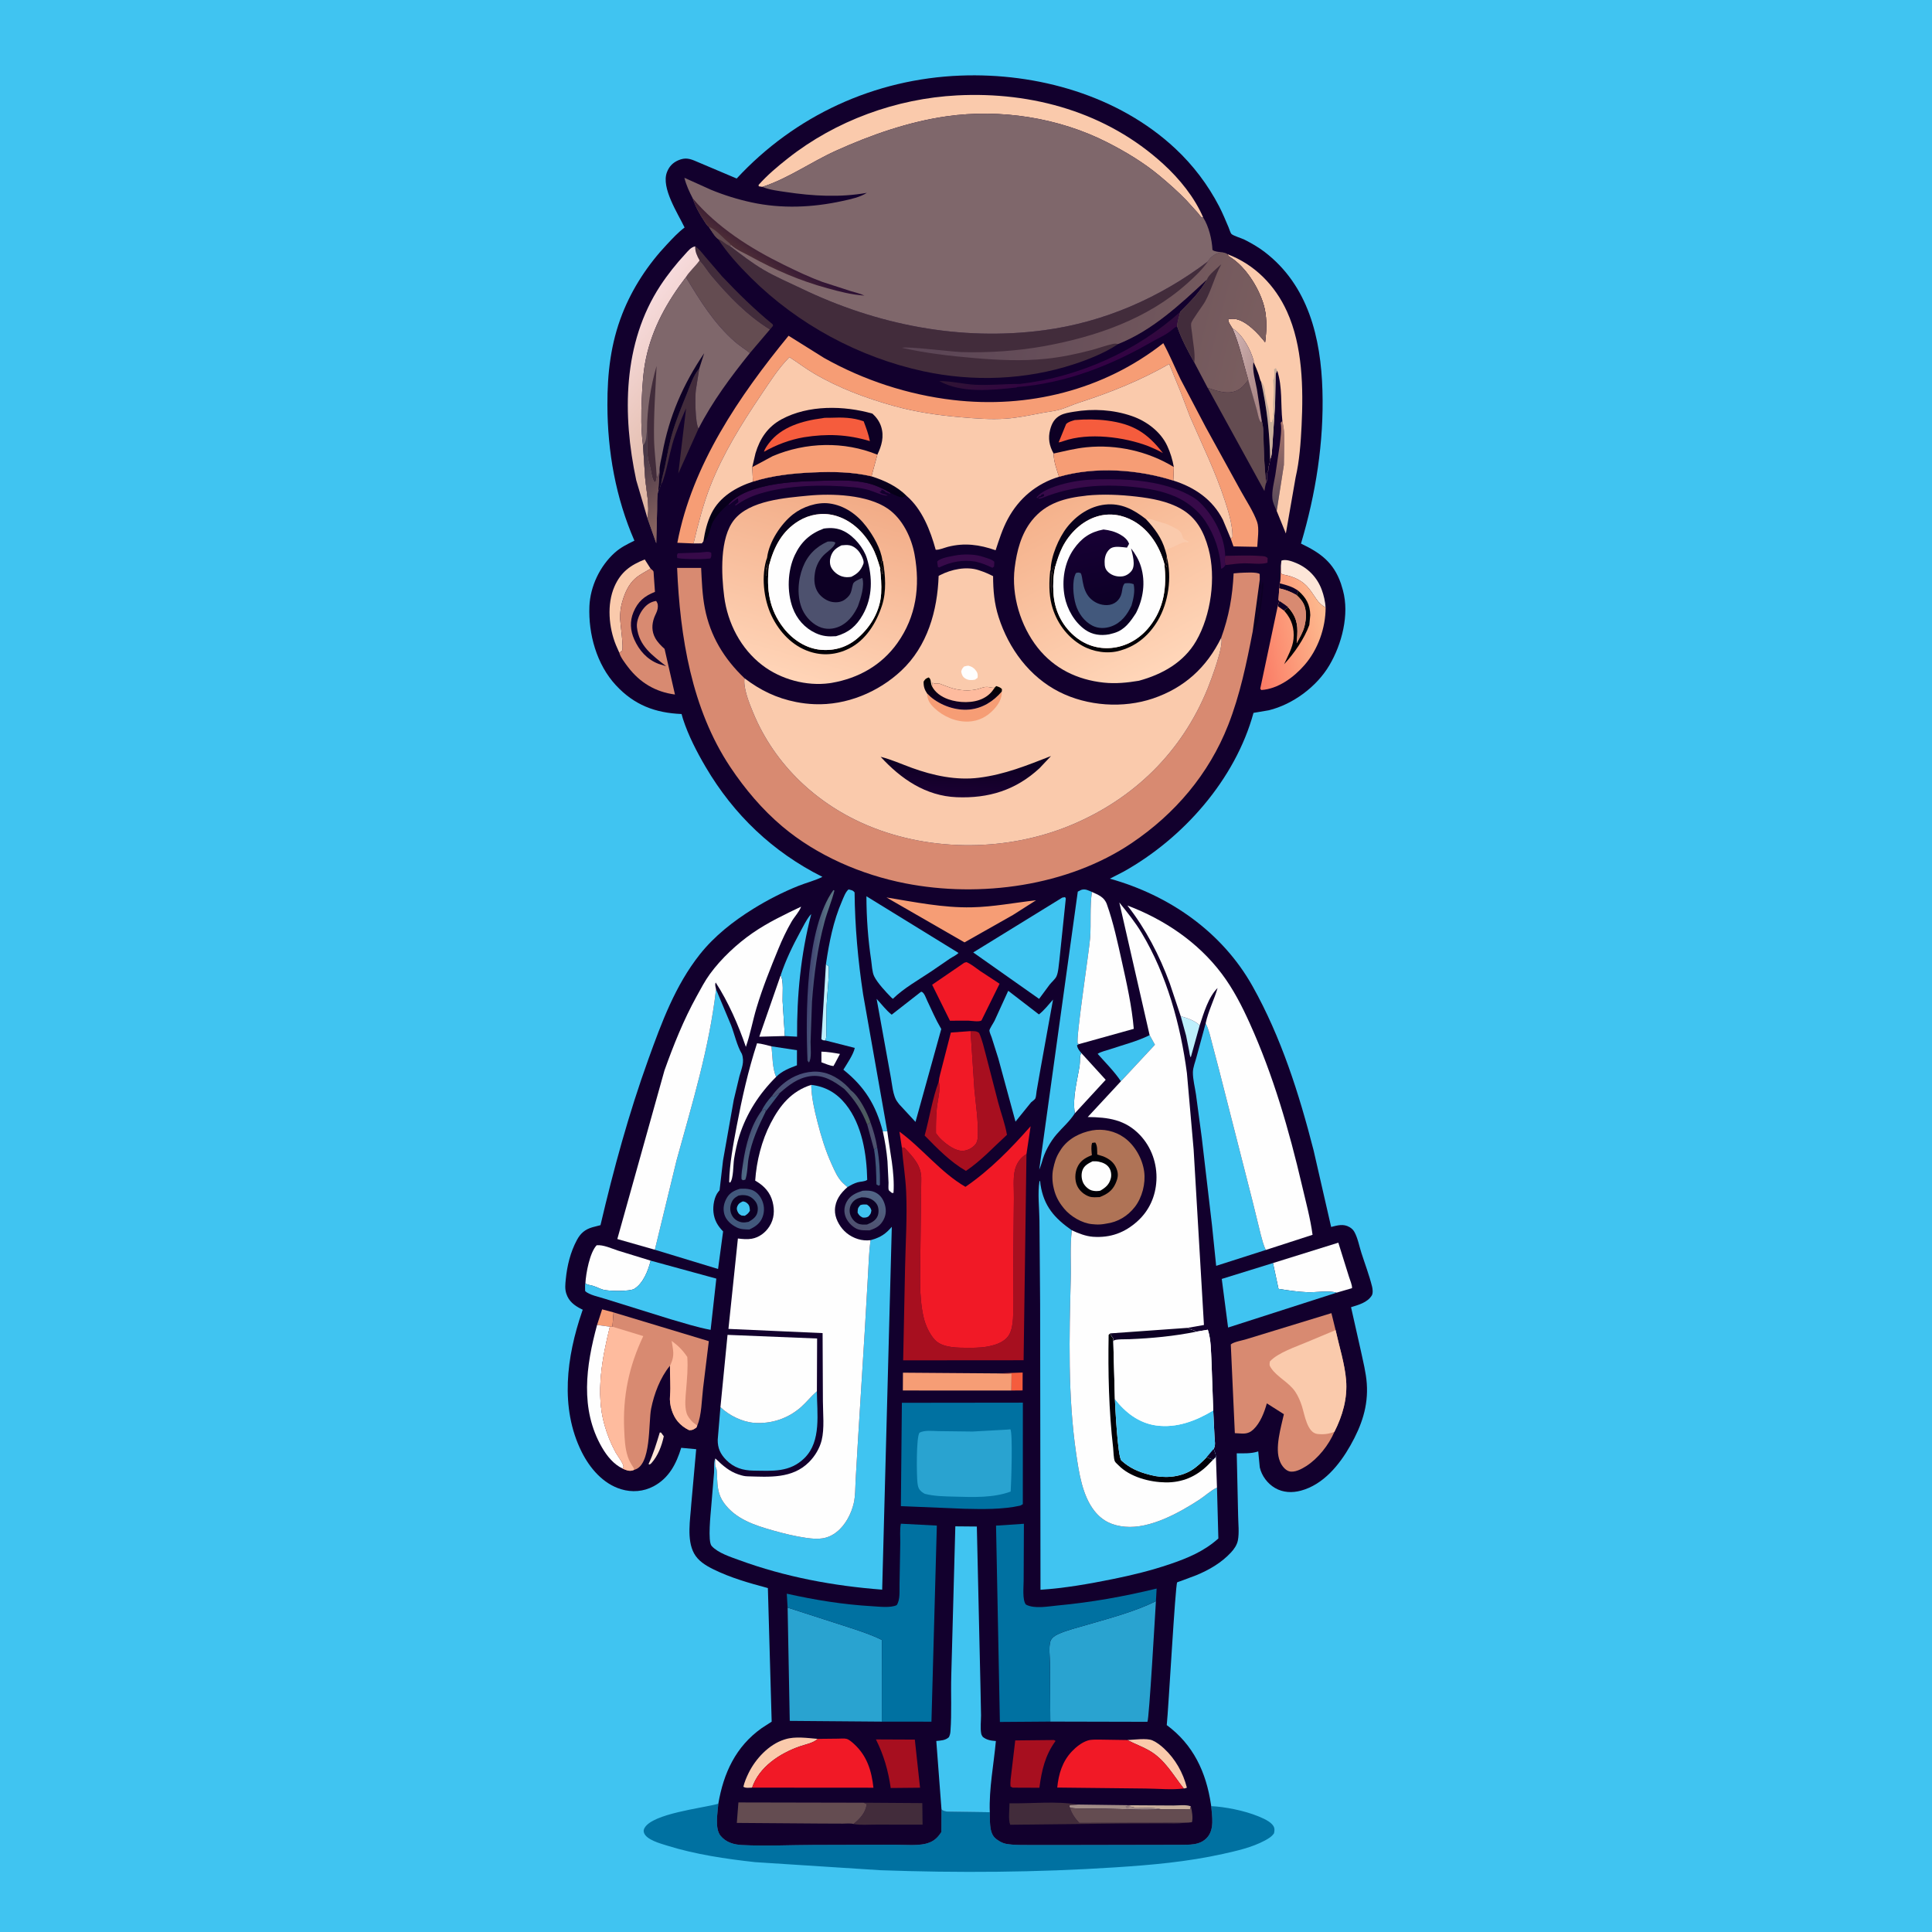 <svg version="1.1" xmlns="http://www.w3.org/2000/svg" style="display: block;" viewBox="0 0 2048 2048" width="1024" height="1024">
<defs>
	<linearGradient id="Gradient1" gradientUnits="userSpaceOnUse" x1="792.636" y1="1210.34" x2="801.676" y2="1213.98">
		<stop class="stop0" offset="0" stop-opacity="1" stop-color="rgb(71,83,119)"/>
		<stop class="stop1" offset="1" stop-opacity="1" stop-color="rgb(79,106,132)"/>
	</linearGradient>
	<linearGradient id="Gradient2" gradientUnits="userSpaceOnUse" x1="1369.16" y1="535.883" x2="1342.08" y2="450.357">
		<stop class="stop0" offset="0" stop-opacity="1" stop-color="rgb(84,71,88)"/>
		<stop class="stop1" offset="1" stop-opacity="1" stop-color="rgb(176,121,110)"/>
	</linearGradient>
	<linearGradient id="Gradient3" gradientUnits="userSpaceOnUse" x1="878.611" y1="1203.35" x2="859.375" y2="1134.93">
		<stop class="stop0" offset="0" stop-opacity="1" stop-color="rgb(78,92,91)"/>
		<stop class="stop1" offset="1" stop-opacity="1" stop-color="rgb(73,80,122)"/>
	</linearGradient>
	<linearGradient id="Gradient4" gradientUnits="userSpaceOnUse" x1="858.493" y1="1037.41" x2="872.717" y2="1038.34">
		<stop class="stop0" offset="0" stop-opacity="1" stop-color="rgb(65,70,115)"/>
		<stop class="stop1" offset="1" stop-opacity="1" stop-color="rgb(89,116,131)"/>
	</linearGradient>
	<linearGradient id="Gradient5" gradientUnits="userSpaceOnUse" x1="1121.69" y1="361.353" x2="1135.08" y2="399.881">
		<stop class="stop0" offset="0" stop-opacity="1" stop-color="rgb(47,22,51)"/>
		<stop class="stop1" offset="1" stop-opacity="1" stop-color="rgb(51,1,69)"/>
	</linearGradient>
	<linearGradient id="Gradient6" gradientUnits="userSpaceOnUse" x1="909.526" y1="1300.81" x2="923.947" y2="1263.98">
		<stop class="stop0" offset="0" stop-opacity="1" stop-color="rgb(78,80,110)"/>
		<stop class="stop1" offset="1" stop-opacity="1" stop-color="rgb(81,101,134)"/>
	</linearGradient>
	<linearGradient id="Gradient7" gradientUnits="userSpaceOnUse" x1="856.67" y1="539.651" x2="852.809" y2="502.094">
		<stop class="stop0" offset="0" stop-opacity="1" stop-color="rgb(3,0,21)"/>
		<stop class="stop1" offset="1" stop-opacity="1" stop-color="rgb(16,0,37)"/>
	</linearGradient>
	<linearGradient id="Gradient8" gradientUnits="userSpaceOnUse" x1="760.515" y1="442.103" x2="655.867" y2="358.606">
		<stop class="stop0" offset="0" stop-opacity="1" stop-color="rgb(223,182,162)"/>
		<stop class="stop1" offset="1" stop-opacity="1" stop-color="rgb(246,218,219)"/>
	</linearGradient>
	<linearGradient id="Gradient9" gradientUnits="userSpaceOnUse" x1="1326.69" y1="674.324" x2="1404.13" y2="658.299">
		<stop class="stop0" offset="0" stop-opacity="1" stop-color="rgb(251,123,101)"/>
		<stop class="stop1" offset="1" stop-opacity="1" stop-color="rgb(253,185,142)"/>
	</linearGradient>
	<linearGradient id="Gradient10" gradientUnits="userSpaceOnUse" x1="1343.08" y1="398.211" x2="1298.92" y2="381.789">
		<stop class="stop0" offset="0" stop-opacity="1" stop-color="rgb(170,136,135)"/>
		<stop class="stop1" offset="1" stop-opacity="1" stop-color="rgb(207,176,175)"/>
	</linearGradient>
	<linearGradient id="Gradient11" gradientUnits="userSpaceOnUse" x1="665.992" y1="498.636" x2="711.008" y2="547.364">
		<stop class="stop0" offset="0" stop-opacity="1" stop-color="rgb(73,56,71)"/>
		<stop class="stop1" offset="1" stop-opacity="1" stop-color="rgb(136,99,96)"/>
	</linearGradient>
	<linearGradient id="Gradient12" gradientUnits="userSpaceOnUse" x1="1013.64" y1="287.778" x2="1335.8" y2="369.587">
		<stop class="stop0" offset="0" stop-opacity="1" stop-color="rgb(92,70,86)"/>
		<stop class="stop1" offset="1" stop-opacity="1" stop-color="rgb(122,94,95)"/>
	</linearGradient>
	<linearGradient id="Gradient13" gradientUnits="userSpaceOnUse" x1="892.505" y1="523.393" x2="836.661" y2="717.893">
		<stop class="stop0" offset="0" stop-opacity="1" stop-color="rgb(242,172,135)"/>
		<stop class="stop1" offset="1" stop-opacity="1" stop-color="rgb(255,212,183)"/>
	</linearGradient>
	<linearGradient id="Gradient14" gradientUnits="userSpaceOnUse" x1="873.325" y1="611.726" x2="875.488" y2="534.873">
		<stop class="stop0" offset="0" stop-opacity="1" stop-color="rgb(0,0,0)"/>
		<stop class="stop1" offset="1" stop-opacity="1" stop-color="rgb(11,0,40)"/>
	</linearGradient>
	<linearGradient id="Gradient15" gradientUnits="userSpaceOnUse" x1="1133.09" y1="526.164" x2="1231.53" y2="709.858">
		<stop class="stop0" offset="0" stop-opacity="1" stop-color="rgb(245,178,140)"/>
		<stop class="stop1" offset="1" stop-opacity="1" stop-color="rgb(255,214,185)"/>
	</linearGradient>
	<linearGradient id="Gradient16" gradientUnits="userSpaceOnUse" x1="1175.82" y1="625.127" x2="1170.24" y2="536.048">
		<stop class="stop0" offset="0" stop-opacity="1" stop-color="rgb(0,0,0)"/>
		<stop class="stop1" offset="1" stop-opacity="1" stop-color="rgb(9,0,35)"/>
	</linearGradient>
	<linearGradient id="Gradient17" gradientUnits="userSpaceOnUse" x1="1180.48" y1="669.003" x2="1157.34" y2="565.153">
		<stop class="stop0" offset="0" stop-opacity="1" stop-color="rgb(9,0,33)"/>
		<stop class="stop1" offset="1" stop-opacity="1" stop-color="rgb(23,0,52)"/>
	</linearGradient>
	<linearGradient id="Gradient18" gradientUnits="userSpaceOnUse" x1="1020.33" y1="724.039" x2="1017.45" y2="749.939">
		<stop class="stop0" offset="0" stop-opacity="1" stop-color="rgb(0,0,0)"/>
		<stop class="stop1" offset="1" stop-opacity="1" stop-color="rgb(19,0,42)"/>
	</linearGradient>
	<linearGradient id="Gradient19" gradientUnits="userSpaceOnUse" x1="1021.24" y1="805.211" x2="1019.36" y2="843.314">
		<stop class="stop0" offset="0" stop-opacity="1" stop-color="rgb(12,0,32)"/>
		<stop class="stop1" offset="1" stop-opacity="1" stop-color="rgb(27,0,51)"/>
	</linearGradient>
	<linearGradient id="Gradient20" gradientUnits="userSpaceOnUse" x1="820.533" y1="257.408" x2="805.199" y2="279.014">
		<stop class="stop0" offset="0" stop-opacity="1" stop-color="rgb(46,17,52)"/>
		<stop class="stop1" offset="1" stop-opacity="1" stop-color="rgb(76,44,54)"/>
	</linearGradient>
</defs>
<path transform="translate(0,0)" fill="rgb(64,196,241)" d="M -0 -0 L 2048 0 L 2048 2048 L -0 2048 L -0 -0 z"/>
<path transform="translate(0,0)" fill="rgb(0,113,161)" d="M 1283.93 1914.6 L 1289.5 1914.97 C 1305.59 1916.54 1325.17 1920.89 1339.78 1927.97 C 1343.24 1929.65 1347.44 1932.08 1349.65 1935.35 C 1351.4 1937.96 1351.14 1940.5 1350.5 1943.39 C 1348.13 1946.94 1344.41 1949.1 1340.7 1951.09 C 1327.11 1958.36 1311.3 1961.91 1296.38 1965.23 C 1258.44 1973.67 1220.75 1976.96 1182.05 1979.48 C 1099.19 1984.88 1016.06 1985.48 933.09 1982.5 L 800.5 1973.95 C 769.666 1970.58 736.851 1965.72 707.173 1956.42 C 700.186 1954.23 685.438 1950.35 682.73 1943.01 C 681.949 1940.89 682.265 1939.41 683.366 1937.53 C 692.139 1922.49 743.804 1916.8 760.494 1912.29 L 761.454 1912.02 C 760.789 1921.47 757.422 1938.34 763.893 1946.1 C 769.716 1953.08 777.903 1955.37 786.591 1955.82 C 811.645 1957.12 837.379 1955.76 862.524 1955.72 L 947.398 1955.48 C 958.007 1955.38 975.322 1957.25 985 1953.25 L 986.158 1952.79 C 991.45 1950.53 994.77 1946.75 997.899 1942.07 L 998.014 1918.04 C 1001.19 1921.1 1006.62 1920.3 1011 1920.51 L 1047.83 1921.03 L 1049.22 1921 C 1049.53 1928.97 1048.36 1941.73 1054.27 1947.8 C 1057.23 1950.85 1062.2 1953.74 1066.4 1954.52 C 1074.67 1956.06 1083.78 1955.74 1092.18 1955.79 L 1132.4 1955.81 L 1249.76 1955.59 C 1260.6 1955.36 1272.12 1956.57 1279.94 1947.5 C 1287.48 1938.75 1284.8 1925.11 1283.93 1914.6 z"/>
<path transform="translate(0,0)" fill="rgb(18,0,45)" d="M 761.454 1912.02 C 766.968 1879.56 779.879 1851.43 807.467 1831.87 L 818.004 1825.04 L 813.986 1683.42 C 794.185 1678.11 774.199 1672.48 755.778 1663.31 C 747.914 1659.4 740.057 1654.58 735.723 1646.65 C 727.686 1631.93 731.771 1610.54 732.755 1594.68 L 737.997 1536.22 L 722.106 1534.73 C 716.942 1551.71 709.118 1566.89 692.796 1575.54 C 682.058 1581.22 669.878 1582.14 658.294 1578.61 C 639.138 1572.77 625.147 1556.25 616.519 1538.9 C 593.345 1492.29 600.661 1437.97 616.968 1390.55 L 617.728 1388.36 L 616.216 1387.62 C 608.82 1383.91 602.926 1379.44 600.289 1371.25 C 598.643 1366.14 599.242 1361.2 599.765 1355.94 C 601.192 1341.57 604.654 1327.33 611.507 1314.54 C 615.414 1307.26 620.072 1303.27 628 1300.94 L 636.545 1298.72 C 650.513 1239.1 666.469 1180.6 687.254 1122.97 C 701.344 1083.91 715.759 1044.64 741.837 1011.71 C 757.31 992.181 777.427 976.433 798.5 963.365 C 813.604 954 829.848 945.683 846.342 939.073 C 854.598 935.765 863.963 933.48 871.798 929.523 C 819.159 903.155 777.751 863.644 748.011 813 C 738.637 797.037 729.648 779.641 723.944 762 L 722.488 756.89 C 694.375 755.729 672.232 747.277 652.831 726.34 C 632.49 704.388 623.595 672.119 624.792 642.722 C 625.65 621.631 635.949 600.012 651.597 585.944 C 657.957 580.226 664.88 576.863 672.498 573.124 C 652.703 527.685 643.993 478.763 643.874 429.265 C 643.793 395.8 647.367 364.071 659.662 332.731 C 670.381 305.405 686.898 280.361 707.016 259.047 C 712.948 252.762 718.769 246.396 725.686 241.17 C 718.548 226.174 700.699 199.204 706.945 182.654 C 709.225 176.611 713.046 172.514 718.944 169.948 C 726.503 166.659 731.385 168.158 738.488 171.277 L 780.915 189.243 C 842.781 122.453 927.02 83.646 1018.18 80.129 C 1099.49 76.993 1185.63 101.161 1246 157.6 C 1264.77 175.156 1280.37 195.793 1292.25 218.588 C 1296.04 225.856 1299.12 233.444 1302.34 240.972 C 1302.95 242.399 1304.38 247 1305.32 247.946 C 1307.36 250.001 1316.09 252.488 1319.27 254.098 C 1326.68 257.846 1333.89 261.998 1340.5 267.044 C 1386.94 302.52 1400.18 358.276 1401.84 413.94 C 1403.47 468.811 1394.75 523.669 1379.1 576.229 C 1399.52 585.963 1413.61 596.054 1421.39 618.493 L 1423.05 624 L 1423.56 625.768 C 1430.6 651.517 1422.41 682.877 1409.11 705.359 C 1395.74 727.96 1370.55 746.653 1345 752.928 L 1328.76 755.678 C 1309.5 826.247 1254.23 888.703 1191 923.989 L 1176.51 931.429 C 1239.43 949.014 1295.48 987.812 1327.79 1045.48 C 1358.12 1099.6 1377.09 1159.41 1392.43 1219.27 L 1411.06 1300.62 C 1417.85 1298.91 1424.1 1297.01 1430.58 1300.81 C 1432.79 1302.1 1434.53 1303.75 1435.77 1306 C 1439.28 1312.35 1440.86 1321.01 1443.1 1328 C 1446.9 1339.85 1451.44 1351.71 1454.44 1363.79 C 1455.09 1366.4 1455.61 1370.92 1454.13 1373.29 C 1449.51 1380.72 1440.07 1383.26 1432.16 1385.67 L 1442.57 1431.94 C 1444.95 1443.17 1448.02 1455.05 1448.84 1466.5 C 1450.57 1490.78 1443.26 1511.39 1431.5 1532.22 C 1419.89 1552.79 1402.8 1573.75 1379 1580.15 C 1369.77 1582.63 1360.05 1582.26 1351.62 1577.35 C 1343.65 1572.71 1337.49 1564.54 1335.42 1555.5 L 1333.77 1538.5 L 1332.92 1538.81 C 1326.18 1540.95 1318.03 1540.59 1310.99 1540.6 L 1312.46 1606.47 C 1312.56 1614.64 1313.79 1624.98 1312.19 1632.93 C 1311.21 1637.8 1308.19 1642.14 1304.87 1645.72 C 1294.75 1656.63 1281.65 1664.23 1268 1669.85 L 1251.74 1675.94 C 1251.27 1676.11 1248.01 1677.16 1247.86 1677.34 C 1245.88 1679.7 1238.63 1811.95 1236.8 1828.66 C 1265.01 1849.51 1278.53 1878.52 1283.64 1912.64 L 1283.93 1914.6 C 1284.8 1925.11 1287.48 1938.75 1279.94 1947.5 C 1272.12 1956.57 1260.6 1955.36 1249.76 1955.59 L 1132.4 1955.81 L 1092.18 1955.79 C 1083.78 1955.74 1074.67 1956.06 1066.4 1954.52 C 1062.2 1953.74 1057.23 1950.85 1054.27 1947.8 C 1048.36 1941.73 1049.53 1928.97 1049.22 1921 L 1047.83 1921.03 L 1011 1920.51 C 1006.62 1920.3 1001.19 1921.1 998.014 1918.04 L 997.899 1942.07 C 994.77 1946.75 991.45 1950.53 986.158 1952.79 L 985 1953.25 C 975.322 1957.25 958.007 1955.38 947.398 1955.48 L 862.524 1955.72 C 837.379 1955.76 811.645 1957.12 786.591 1955.82 C 777.903 1955.37 769.716 1953.08 763.893 1946.1 C 757.422 1938.34 760.789 1921.47 761.454 1912.02 z"/>
<path transform="translate(0,0)" fill="rgb(66,88,124)" d="M 818.234 1161.8 L 820.172 1162.69 L 822 1161.5 C 823.921 1159.8 824.22 1159.05 826.854 1158.39 L 811.726 1178.13 L 810.983 1175.54 L 807.276 1177.63 C 809.783 1172.09 814.115 1166.26 818.234 1161.8 z"/>
<path transform="translate(0,0)" fill="rgb(77,81,110)" d="M 922.697 1189.62 C 925.763 1198.18 928.335 1206.97 929.794 1215.96 L 926.596 1218.97 L 919.289 1192.15 L 922.697 1189.62 z"/>
<path transform="translate(0,0)" fill="rgb(66,88,124)" d="M 926.596 1218.97 L 929.794 1215.96 C 932.19 1229.44 933.039 1242.32 932.786 1256 L 931.5 1256.95 L 929.057 1255.5 C 928.786 1243.25 928.618 1231.09 926.596 1218.97 z"/>
<path transform="translate(0,0)" fill="rgb(253,230,216)" d="M 699.397 1518.5 L 700.693 1518.56 L 703.658 1522.5 C 701.408 1532.79 697.571 1543.07 690.5 1551.03 L 688.776 1552.44 L 687.449 1552 C 692.705 1540.81 695.827 1530.29 699.397 1518.5 z"/>
<path transform="translate(0,0)" fill="rgb(13,0,36)" d="M 1335.41 614.369 C 1336.4 617.973 1336.63 620.773 1336.49 624.5 L 1335.49 625.5 C 1335.49 628.003 1336.17 632.817 1334.49 634.5 C 1334.49 636.356 1334.98 639.836 1334.49 641.5 C 1333.92 643.439 1332.81 642.19 1333.24 644.875 C 1333.59 646.984 1333.49 646.166 1333.49 648.5 L 1332.49 649.5 L 1332.75 654.75 C 1333.6 651.74 1333.93 649.348 1334.14 646.263 C 1334.28 644.189 1334.19 646.365 1335 643.5 C 1335.63 641.272 1335.3 638.955 1336 636.5 C 1336.65 634.221 1336.24 632.009 1337 629.5 C 1338.06 625.967 1336.48 622.797 1338 619 L 1338.25 616.25 C 1340.07 618.452 1338.89 624.821 1338.59 627.816 C 1337.3 640.558 1335.64 656.104 1330.21 667.73 L 1327.96 669.187 L 1335.41 614.369 z"/>
<path transform="translate(0,0)" fill="rgb(254,254,254)" d="M 870.724 1114.78 C 877.425 1114.97 883.807 1116.05 890.397 1117.21 L 885.374 1126.71 L 883.5 1130.04 C 879.28 1129.66 874.745 1127.49 870.746 1126.07 L 870.724 1114.78 z"/>
<path transform="translate(0,0)" fill="rgb(200,174,155)" d="M 1199.02 1913.63 L 1243.84 1913.9 C 1248.71 1913.89 1258.2 1912.75 1262.36 1914.84 L 1261.46 1917.77 L 1230.54 1917.8 C 1222.49 1915.79 1211.28 1916.88 1202.82 1916.72 C 1200.02 1916.66 1195.91 1917.23 1193.5 1916 C 1196.42 1916.03 1199.74 1916.42 1202.51 1915.5 L 1192.91 1914.67 L 1199.02 1913.63 z"/>
<path transform="translate(0,0)" fill="rgb(245,92,61)" d="M 1058.63 1455.87 L 1084.05 1454.95 L 1083.98 1473.92 L 1072.13 1474.02 L 1072.3 1455.85 C 1067.66 1456.28 1063.26 1456.14 1058.63 1455.87 z"/>
<path transform="translate(0,0)" fill="rgb(246,157,117)" d="M 632.922 1404.5 L 638.289 1387.96 L 650.401 1391.2 L 649.209 1406.35 L 646.51 1406.34 L 632.922 1404.5 z"/>
<path transform="translate(0,0)" fill="rgb(55,10,73)" d="M 743.09 585.574 C 746.321 585.363 751.362 584.148 753.955 586 C 753.999 588.522 754.481 589.853 753 591.998 C 745.19 592.947 737.454 592.722 729.61 592.557 C 725.702 592.384 721.81 592.339 717.974 591.5 C 717.531 588.965 717.321 588.748 718.49 586.5 L 741.964 585.681 L 743.09 585.574 z"/>
<path transform="translate(0,0)" fill="rgb(161,140,135)" d="M 1142.47 1912.88 L 1199.02 1913.63 L 1192.91 1914.67 L 1202.51 1915.5 C 1199.74 1916.42 1196.42 1916.03 1193.5 1916 C 1195.91 1917.23 1200.02 1916.66 1202.82 1916.72 C 1211.28 1916.88 1222.49 1915.79 1230.54 1917.8 C 1211.16 1919.1 1190.84 1917.52 1171.39 1917.26 L 1147.78 1917.03 C 1143.17 1916.98 1138.54 1917.3 1134.09 1916.01 C 1133.43 1914.29 1133.47 1915.18 1134.11 1913.33 L 1142.47 1912.88 z"/>
<path transform="translate(0,0)" fill="rgb(254,254,254)" d="M 935.798 1199.28 C 937.416 1199.25 938.959 1199.34 940.535 1198.95 C 943.219 1220.62 948.608 1242.53 947.151 1264.5 L 945.5 1264.6 C 944.886 1264.04 942.287 1262.09 942.076 1261.5 C 941.503 1259.9 941.942 1255.5 941.884 1253.66 L 940.764 1230.96 C 939.84 1220.29 938.147 1209.72 935.798 1199.28 z"/>
<path transform="translate(0,0)" fill="rgb(189,239,252)" d="M 875.533 1022.03 L 878.518 1024.5 C 878.985 1038.03 876.874 1051.86 876.275 1065.44 L 875.924 1089.93 C 875.915 1094.06 876.555 1099.06 874.908 1102.9 C 872.611 1102.74 872.518 1103.08 870.662 1101.5 L 875.533 1022.03 z"/>
<path transform="translate(0,0)" fill="rgb(69,14,65)" d="M 1298.77 589.197 C 1310.85 589.112 1323.33 588.459 1335.36 589.31 C 1338.61 589.541 1341.23 589.281 1343.72 591.5 L 1343.6 596.5 C 1337.1 598.686 1326.39 597.012 1319.38 597.127 C 1312.58 597.238 1305.75 598.16 1299.01 598.999 C 1298.03 595.482 1298.07 592.754 1298.77 589.197 z"/>
<path transform="translate(0,0)" fill="url(#Gradient1)" d="M 807.276 1177.63 L 810.983 1175.54 L 811.726 1178.13 C 803.605 1194.59 796.907 1209.24 793.568 1227.5 C 792.303 1234.42 792.453 1244.14 790.087 1250.5 L 787.5 1251.12 L 786.044 1250 C 785.672 1244.12 786.855 1238.3 787.71 1232.5 C 790.462 1213.84 795.841 1193.01 807.276 1177.63 z"/>
<path transform="translate(0,0)" fill="rgb(189,239,252)" d="M 1251.61 1077.17 C 1258.86 1079.33 1266.14 1081.64 1271.74 1086.9 L 1262.27 1120.89 C 1261.11 1119.16 1260.97 1116.22 1260.57 1114.18 L 1257.32 1097.87 L 1251.61 1077.17 z"/>
<path transform="translate(0,0)" fill="rgb(55,10,73)" d="M 1015.73 588.326 C 1024.29 587.33 1034.27 587.516 1042.42 590.387 C 1046.05 591.664 1051.31 592.772 1054.01 595.5 L 1053.78 600.5 L 1052 601.893 C 1046.43 599.22 1041.21 597.054 1035.21 595.602 L 1033.79 595.269 C 1020.65 593.228 1008.7 595.369 996.664 601.034 C 995.211 601.718 996.064 601.626 994.229 600.994 L 993.413 595.5 C 993.963 594.746 994.101 594.438 995 593.877 C 1000.06 590.711 1009.75 589.366 1015.73 588.326 z"/>
<path transform="translate(0,0)" fill="url(#Gradient2)" d="M 1359.36 446.195 L 1360.39 451.772 C 1361.63 458.686 1361.24 466.146 1361.27 473.167 L 1360.97 492.846 L 1353.36 541.632 C 1351.46 537.514 1349.23 533.064 1348.79 528.5 C 1348.03 520.568 1350.59 511.133 1351.92 503.298 L 1356.55 471.815 C 1357.36 464.278 1358.9 455.632 1357.57 448.156 L 1359.36 446.195 z"/>
<path transform="translate(0,0)" fill="rgb(64,196,241)" d="M 817.826 1109.16 L 844.82 1113.27 L 844.785 1129.28 C 836.634 1132.38 828.963 1135.24 822.702 1141.57 C 818.721 1132.39 818.893 1119.15 817.826 1109.16 z"/>
<path transform="translate(0,0)" fill="url(#Gradient3)" d="M 818.234 1161.8 C 822.784 1155.26 828.653 1149.58 835.225 1145.1 C 845.222 1138.29 859.061 1134.32 871.157 1136.59 L 872.5 1136.86 C 883.578 1139.01 895.083 1147.23 902.026 1155.83 C 910.7 1162.14 919.4 1179.46 922.697 1189.62 L 919.289 1192.15 C 913.474 1177.22 906.189 1166.04 895.133 1154.49 C 884.24 1146.24 872.806 1138.66 858.382 1140.88 C 845.524 1142.87 836.334 1150.17 826.854 1158.39 C 824.22 1159.05 823.921 1159.8 822 1161.5 L 820.172 1162.69 L 818.234 1161.8 z"/>
<path transform="translate(0,0)" fill="rgb(250,202,172)" d="M 1195.17 1844.51 C 1201.76 1844.26 1215.57 1842.23 1221.67 1844.9 C 1226.18 1846.88 1230.31 1850.13 1233.9 1853.44 C 1245.87 1864.5 1254.18 1879.24 1258.15 1895 C 1255.8 1895.88 1256.92 1895.63 1254.84 1895.87 C 1243.28 1881.34 1235.02 1865.36 1218.27 1855.68 C 1211.41 1851.71 1203.98 1849.08 1196.97 1845.46 L 1195.17 1844.51 z"/>
<path transform="translate(0,0)" fill="rgb(253,230,216)" d="M 1357.79 599.623 L 1358.34 594.299 C 1362.88 592.475 1369.59 594.992 1374 596.837 C 1386.65 602.133 1396.23 612.116 1401.04 625 C 1403.24 630.893 1404.84 637.774 1405.23 644.055 C 1396.55 639.265 1394.39 632.78 1388.77 625.461 L 1387.72 624.106 C 1381.29 615.72 1371.63 611.215 1361.37 609.272 C 1359.13 608.847 1359.42 608.869 1357.87 607.5 L 1357.79 599.623 z"/>
<path transform="translate(0,0)" fill="url(#Gradient4)" d="M 883.423 943.5 L 884.538 944.047 C 881.759 955.153 877.138 965.777 874.137 976.862 C 866.576 1004.8 862.917 1033.06 860.747 1061.86 L 859.234 1104.6 C 859.192 1110.3 860.579 1121.9 857.5 1126.29 L 855.986 1124.42 C 853.919 1075.25 853.92 984.535 883.423 943.5 z"/>
<path transform="translate(0,0)" fill="rgb(254,254,254)" d="M 827.525 1033.89 C 830.967 1039.12 829.358 1054.6 829.596 1061.26 L 831.961 1098.24 L 804.88 1098.96 L 827.525 1033.89 z"/>
<path transform="translate(0,0)" fill="rgb(66,44,59)" d="M 736.917 261.138 C 741.23 263.885 744.02 267.884 747.271 271.747 L 765.726 293.271 C 782.682 311.167 800.118 328.313 819.208 343.908 L 819.401 345.5 L 816.161 349.25 C 791.999 334.287 772.716 314.222 754.454 292.617 C 750.284 287.683 746.944 281.841 742.619 277.133 L 741.61 276.062 C 738.838 271.148 736.785 266.905 736.917 261.138 z"/>
<path transform="translate(0,0)" fill="rgb(55,10,73)" d="M 772.431 534.253 C 781.32 524.565 794.391 519.711 806.787 516.445 C 827.982 510.862 851.719 510.047 873.52 509.55 C 888.395 509.211 904.045 508.689 918.656 511.935 C 927.845 513.977 935.959 517.884 944.081 522.587 L 942.99 523.458 C 941.511 522.592 941.001 522.002 939.25 521.995 L 938.281 521.06 C 936.991 519.916 936.094 519.539 934.5 519 L 933.995 520.995 L 932.245 521 C 934.248 523.653 936.675 523.508 939.49 524.5 L 940.995 525.25 C 937.921 526.474 924.713 520.429 920.67 519.341 C 915.505 517.952 910.295 516.968 904.969 516.47 C 873.154 513.495 835.031 513.987 804.5 523.598 C 795.17 526.536 787.462 530.458 779.5 536.183 L 779.505 534.75 L 780.705 533.938 C 782.279 532.834 781.726 533.363 782.755 532 L 782.25 528.25 C 778.864 530.397 775.913 532.742 772.766 535.208 L 772.431 534.253 z"/>
<path transform="translate(0,0)" fill="rgb(254,254,254)" d="M 1139.41 1180.09 C 1136.51 1163.91 1142.03 1145.43 1144.47 1129.45 C 1145.12 1125.16 1144.14 1120.01 1146.15 1116.16 L 1172.08 1144.62 L 1139.41 1180.09 z"/>
<path transform="translate(0,0)" fill="rgb(250,202,172)" d="M 797.275 1894.97 C 794.299 1895.01 790.401 1895.73 788.011 1894 C 789.177 1889 791.353 1883.92 793.614 1879.32 C 800.93 1864.45 815.003 1849.23 831.186 1844.07 L 832.5 1843.67 C 842.983 1840.4 855.981 1842.39 866.85 1843.28 C 862.177 1847.7 853.942 1849.08 847.912 1851.19 C 826.931 1858.51 804.748 1872.77 797.275 1894.97 z"/>
<path transform="translate(0,0)" fill="rgb(250,202,172)" d="M 656.52 691.974 L 652.97 683.907 C 645.309 665.256 643.14 640.568 651.333 621.793 C 658.034 606.436 668.336 598.99 683.463 593.047 L 689.658 602.77 C 684.219 606.167 678.374 608.852 673.5 613.105 C 666.528 619.188 662.42 628.304 659.898 637 L 659.402 638.67 C 657.826 644.233 657.242 650.227 657.357 656 C 657.438 660.079 661.267 686.965 659.49 689.5 C 658.75 690.555 657.51 691.15 656.52 691.974 z"/>
<path transform="translate(0,0)" fill="rgb(66,44,59)" d="M 700.882 512.961 C 701.49 506.752 703.637 500.625 704.857 494.5 C 707.305 482.207 709.41 470.046 713.016 458 C 717.2 444.027 722.826 430.608 728.237 417.085 C 731.771 408.254 734.971 397.832 741.268 390.647 L 737.685 413.239 C 736.635 420.044 736.864 448.915 740.526 454.222 L 719.044 501.896 L 727.26 432.856 C 721.915 445.105 716.532 457.462 712.871 470.344 C 709.325 482.823 707.271 495.908 703.149 508.187 L 702.527 510.086 C 701.814 512.13 702.204 511.39 700.882 512.961 z"/>
<path transform="translate(0,0)" fill="rgb(64,196,241)" d="M 1218.64 1097.27 L 1224.27 1107.47 L 1188.21 1146.2 C 1181.29 1135.85 1171.8 1126.44 1163.54 1117.11 C 1167.09 1114.76 1172.46 1113.72 1176.58 1112.31 C 1189.88 1107.78 1205.45 1103.88 1217.89 1097.65 L 1218.64 1097.27 z"/>
<path transform="translate(0,0)" fill="url(#Gradient5)" d="M 1081.03 406.988 C 1142.98 399.91 1204.94 372.349 1251.25 330.355 C 1250.08 335.3 1247.93 341.027 1247.86 346.019 L 1246.73 346.504 C 1244.9 347.434 1243.73 348.52 1242.19 349.826 C 1236 355.047 1227.95 358.377 1220.93 362.423 C 1176.86 387.828 1129.27 406.344 1078.13 410.29 L 1077.53 410.769 C 1051.3 413.567 1019.76 417.138 995.654 403.974 C 1008.21 403.825 1021.34 407.255 1034.04 407.87 C 1049.84 408.634 1065.34 406.921 1081.03 406.988 z"/>
<path transform="translate(0,0)" fill="rgb(66,44,59)" d="M 915.446 1910.93 L 977.693 1911.36 L 977.958 1934.18 L 928.313 1934.15 C 920.914 1934.09 911.958 1934.95 904.749 1933.51 C 911.487 1927.94 917.653 1921.56 918.681 1912.5 L 915.446 1910.93 z"/>
<path transform="translate(0,0)" fill="rgb(66,88,124)" d="M 784.305 1260.18 C 788.342 1259.98 792.081 1259.91 796 1261.05 C 800.896 1262.47 804.668 1266.27 807.013 1270.71 C 810.207 1276.76 810.769 1283.62 808.365 1290.08 C 805.821 1296.91 800.688 1300.38 794.355 1303.33 C 789.838 1303.24 785.225 1303.2 781.079 1301.18 C 775.224 1298.33 769.59 1293.55 767.806 1287.06 C 766.123 1280.95 767.366 1275.16 770.5 1269.72 C 773.638 1264.28 778.516 1261.93 784.305 1260.18 z"/>
<path transform="translate(0,0)" fill="rgb(13,0,36)" d="M 782.551 1267.5 C 784.751 1266.96 786.657 1266.77 788.935 1266.92 C 793.853 1267.23 797.593 1269.5 800.622 1273.37 C 803.255 1276.74 803.789 1280.98 802.893 1285.1 C 801.824 1290.02 797.567 1292.91 793.511 1295.22 C 791.1 1295.66 788.672 1296.12 786.225 1295.68 C 782.133 1294.96 778.369 1292.54 776.253 1288.94 C 774.081 1285.25 773.546 1280.78 774.767 1276.68 C 776.162 1272.01 778.33 1269.77 782.551 1267.5 z"/>
<path transform="translate(0,0)" fill="rgb(64,196,241)" d="M 787.452 1273.5 C 789.73 1273.91 790.526 1274.15 792.334 1275.75 C 794.701 1277.85 794.723 1280.59 794.916 1283.5 C 793.302 1286.21 792.193 1287.14 789.5 1288.79 L 785.961 1288.5 C 784.487 1287.65 783.334 1287.01 782.465 1285.48 C 781.195 1283.24 780.549 1281.26 781.614 1278.72 C 782.887 1275.69 784.695 1274.81 787.452 1273.5 z"/>
<path transform="translate(0,0)" fill="url(#Gradient6)" d="M 914.403 1262.26 C 918.677 1261.93 923.166 1261.93 927.172 1263.69 C 932.35 1265.96 935.463 1269.93 937.395 1275.19 C 939.58 1281.14 939.647 1287.13 936.701 1292.82 C 933.277 1299.43 928.657 1302 921.802 1304.22 C 917.206 1304.2 912.264 1304.55 908.016 1302.52 C 902.583 1299.93 897.582 1294.27 895.875 1288.48 C 894.386 1283.43 895.074 1278.35 897.603 1273.76 C 901.272 1267.1 907.55 1264.47 914.403 1262.26 z"/>
<path transform="translate(0,0)" fill="rgb(13,0,36)" d="M 913.291 1269.2 C 915.639 1269.15 918.231 1269.36 920.5 1269.99 C 924.344 1271.06 928.203 1273.86 929.996 1277.47 C 931.57 1280.64 931.691 1285.6 930.38 1288.89 C 928.403 1293.86 923.695 1296.16 919.059 1298.04 C 915.61 1298.16 912.162 1298.44 909.014 1296.77 C 905.148 1294.73 902.441 1291.22 901.183 1287.07 C 900.198 1283.83 900.623 1279.54 902.318 1276.61 C 904.95 1272.07 908.362 1270.38 913.291 1269.2 z"/>
<path transform="translate(0,0)" fill="rgb(64,196,241)" d="M 911.944 1277.5 C 914.441 1276.55 916.406 1276.73 919 1276.91 C 921.792 1278.91 922.566 1279.76 923.716 1283 C 923.189 1286.65 922.818 1286.95 920.5 1289.59 C 918.253 1290.82 917.034 1290.82 914.5 1290.67 C 911.558 1289.18 910.741 1288.36 909.099 1285.5 C 909.304 1281.25 909.017 1280.87 911.944 1277.5 z"/>
<path transform="translate(0,0)" fill="rgb(66,44,59)" d="M 1255.52 1932.16 C 1248.81 1933.47 1240.52 1932.8 1233.66 1932.86 L 1189.61 1932.98 L 1070.84 1934.31 C 1068.64 1928.91 1070.12 1917.67 1070.1 1911.56 C 1093.53 1912.03 1119.46 1908.99 1142.47 1912.88 L 1134.11 1913.33 C 1133.47 1915.18 1133.43 1914.29 1134.09 1916.01 C 1135.74 1922.02 1139.86 1927.84 1144.11 1932.32 L 1255.52 1932.16 z"/>
<path transform="translate(0,0)" fill="rgb(167,15,31)" d="M 1117.35 1844.5 L 1118.92 1845.5 C 1107.78 1860.85 1104.26 1876.6 1101.79 1895.09 L 1073.5 1894.98 L 1071.27 1893.91 C 1070.63 1888.95 1071.71 1883.37 1072.23 1878.4 L 1076.19 1844.92 L 1117.35 1844.5 z"/>
<path transform="translate(0,0)" fill="rgb(64,196,241)" d="M 827.525 1033.89 C 832.769 1018.1 840.34 1002.36 848.318 987.765 C 851.398 982.13 854.614 975.362 858.65 970.355 L 859.966 969.002 C 848.865 1011.32 844.679 1055.21 844.927 1098.93 L 831.961 1098.24 L 829.596 1061.26 C 829.358 1054.6 830.967 1039.12 827.525 1033.89 z"/>
<path transform="translate(0,0)" fill="rgb(55,10,73)" d="M 1299.01 598.999 C 1297.35 601.198 1296.98 601.895 1294.5 602.968 C 1293.21 584.501 1287.65 567.322 1277.37 551.968 C 1270.1 541.119 1258.06 531.645 1246.09 526.473 C 1231.61 520.219 1216.84 517.72 1201.26 516.153 C 1168.69 512.876 1136.77 515.088 1106.21 527.329 C 1104.02 528.207 1102.99 528.744 1100.51 528.5 L 1101.51 527.5 C 1103.5 527.181 1104.94 526.633 1106.75 525.75 L 1106.51 523.5 L 1105.75 523.995 L 1104.5 524 L 1102.75 525.995 L 1101.5 526 L 1099.75 527.995 L 1098.69 527.5 C 1104.67 518.992 1122.37 514.051 1132.19 511.772 C 1146.61 508.43 1160.91 507.945 1175.63 507.985 C 1205.19 508.066 1238.39 511.54 1264.2 526.772 C 1266.99 528.413 1269.09 529.943 1271.44 532.179 C 1286.24 546.22 1298.13 568.53 1298.77 589.197 C 1298.07 592.754 1298.03 595.482 1299.01 598.999 z"/>
<path transform="translate(0,0)" fill="rgb(167,15,31)" d="M 928.522 1843.86 L 969.75 1844.04 L 975.279 1895.04 L 944.204 1895.34 C 941.547 1876.97 936.901 1860.51 928.522 1843.86 z"/>
<path transform="translate(0,0)" fill="rgb(100,76,81)" d="M 1262.36 1914.84 C 1263.5 1919.2 1264.82 1927.35 1263.5 1931.62 C 1260.77 1932.05 1258.27 1932.16 1255.52 1932.16 L 1144.11 1932.32 C 1139.86 1927.84 1135.74 1922.02 1134.09 1916.01 C 1138.54 1917.3 1143.17 1916.98 1147.78 1917.03 L 1171.39 1917.26 C 1190.84 1917.52 1211.16 1919.1 1230.54 1917.8 L 1261.46 1917.77 L 1262.36 1914.84 z"/>
<path transform="translate(0,0)" fill="rgb(254,254,254)" d="M 822.702 1141.57 C 804.784 1159.41 791.419 1180.04 783.674 1204.25 C 781.2 1211.98 779.485 1220.49 778.159 1228.5 C 777.123 1234.76 777.644 1249.4 773.921 1253.66 L 772.937 1253 C 773.425 1233.26 777.205 1213.38 780.87 1194 C 786.482 1164.31 793.107 1134.66 802.488 1105.91 C 807.569 1106.31 812.854 1108 817.826 1109.16 C 818.893 1119.15 818.721 1132.39 822.702 1141.57 z"/>
<path transform="translate(0,0)" fill="url(#Gradient7)" d="M 798.151 510.551 C 818.531 504.025 840.563 501.691 861.869 500.78 C 882.662 499.892 903.449 500.142 923.799 504.916 C 937.303 509.229 950.816 515.324 960.902 525.571 L 960.106 525.854 L 958 526.51 L 956.51 527.5 L 954.5 526.928 C 952.804 526.453 951.271 526.059 949.695 525.249 L 944.081 522.587 C 935.959 517.884 927.845 513.977 918.656 511.935 C 904.045 508.689 888.395 509.211 873.52 509.55 C 851.719 510.047 827.982 510.862 806.787 516.445 C 794.391 519.711 781.32 524.565 772.431 534.253 C 766.217 539.274 759.95 546.076 755.823 553 C 752.909 557.889 751.525 572.116 745.633 573.798 C 747.306 563.346 749.556 553.382 754.329 543.863 C 763.006 526.559 780.394 516.328 798.151 510.551 z"/>
<path transform="translate(0,0)" fill="rgb(254,254,254)" d="M 632.922 1404.5 L 646.51 1406.34 C 638.315 1439.64 631.242 1476.85 640.827 1510.56 C 643.743 1520.82 647.438 1530.03 652.529 1539.42 C 654.407 1542.89 660.619 1550.88 660.994 1554.48 C 661.079 1555.3 660.405 1556.02 660.11 1556.78 C 650.496 1552.29 643.354 1543.39 638.128 1534.37 C 614.557 1493.7 621.184 1447.77 632.922 1404.5 z"/>
<path transform="translate(0,0)" fill="rgb(246,157,117)" d="M 1072.13 1474.02 L 957.063 1473.98 L 957.171 1455.1 L 1058.63 1455.87 C 1063.26 1456.14 1067.66 1456.28 1072.3 1455.85 L 1072.13 1474.02 z"/>
<path transform="translate(0,0)" fill="rgb(254,254,254)" d="M 620.548 1360.32 C 621.108 1349.83 625.137 1327.67 632.5 1320.03 C 639.553 1319.31 648.441 1323.54 655.222 1325.73 L 689.742 1336.34 C 687.158 1346.66 681.91 1360.34 672.415 1366.21 C 667.566 1369.21 644.933 1368.77 639.383 1367.14 C 635.679 1366.05 632.194 1364.13 628.5 1363 C 625.77 1362.17 622.825 1362.2 620.548 1360.32 z"/>
<path transform="translate(0,0)" fill="rgb(246,157,117)" d="M 939.703 951.341 C 969.568 956.195 999.544 962.427 1030 961.791 C 1053.13 961.307 1075.41 956.88 1098.28 954.324 L 1073.81 969.888 L 1022.41 998.963 L 939.703 951.341 z"/>
<path transform="translate(0,0)" fill="rgb(241,25,38)" d="M 1022.24 1020.5 L 1024.55 1019.89 C 1029.64 1022.04 1034.29 1026.01 1038.84 1029.18 L 1059.59 1042.81 L 1040.36 1081.81 C 1037.5 1083.42 1030.19 1082.11 1026.7 1081.95 L 1006.97 1081.98 L 988.096 1043.87 L 1022.24 1020.5 z"/>
<path transform="translate(0,0)" fill="rgb(100,76,81)" d="M 904.749 1933.51 C 901.597 1932.56 896.839 1933.14 893.493 1933.13 L 868.959 1933.03 L 781.057 1932.37 L 782.752 1910.66 L 915.446 1910.93 L 918.681 1912.5 C 917.653 1921.56 911.487 1927.94 904.749 1933.51 z"/>
<path transform="translate(0,0)" fill="rgb(100,76,81)" d="M 1323.2 402.698 L 1332.39 435.075 C 1333.37 438.632 1334.18 445.088 1336.74 447.75 L 1337.55 446.294 C 1339.71 453.729 1339.23 462.934 1339.5 470.656 C 1339.99 484.281 1340.34 498.13 1342.39 511.627 C 1341.41 512.79 1340.71 518.758 1340.34 520.515 L 1280.17 411 C 1287.07 413.545 1296.61 416.632 1304.03 415.841 C 1313.53 414.826 1317.72 409.83 1323.2 402.698 z"/>
<path transform="translate(0,0)" fill="rgb(100,76,81)" d="M 741.61 276.062 L 742.619 277.133 C 746.944 281.841 750.284 287.683 754.454 292.617 C 772.716 314.222 791.999 334.287 816.161 349.25 L 794.926 374.242 C 789.756 370.018 783.889 366.563 778.898 362.156 C 756.586 342.461 742.24 318.959 727.089 293.817 C 730.912 287.575 737.328 282.201 741.61 276.062 z"/>
<path transform="translate(0,0)" fill="rgb(254,254,254)" d="M 1349.43 1338.88 L 1418.68 1317.29 L 1430.04 1353.63 C 1430.98 1356.74 1433.53 1362.42 1433.19 1365.52 L 1416.93 1370.26 C 1407.79 1367.75 1395.49 1370.15 1385.93 1369.8 C 1375.68 1369.43 1365.41 1367.82 1355.28 1366.27 L 1349.43 1338.88 z"/>
<path transform="translate(0,0)" fill="rgb(64,196,241)" d="M 1416.93 1370.26 L 1301.83 1407.25 L 1295.11 1355.72 L 1349.43 1338.88 L 1355.28 1366.27 C 1365.41 1367.82 1375.68 1369.43 1385.93 1369.8 C 1395.49 1370.15 1407.79 1367.75 1416.93 1370.26 z"/>
<path transform="translate(0,0)" fill="rgb(64,196,241)" d="M 859.944 1150.01 C 875.075 1151.76 886.961 1158.67 896.5 1170.59 C 913.937 1192.37 918.737 1223.63 919.294 1250.67 C 916.97 1252.62 912.069 1252.43 909.025 1253.33 C 905.214 1254.45 901.708 1256.35 898.331 1258.41 L 893.588 1254.11 C 887.884 1248.61 884.911 1241.38 881.672 1234.27 C 875.051 1219.74 870.356 1204.37 866.447 1188.93 C 863.137 1175.85 860.241 1163.59 859.944 1150.01 z"/>
<path transform="translate(0,0)" fill="rgb(216,138,113)" d="M 689.658 602.77 C 690.639 603.68 691.883 604.371 692.6 605.5 C 692.924 606.009 693.022 609.75 693.079 610.373 L 694.288 627.408 C 683.156 631.799 676.212 637.552 671.449 648.994 C 667.466 658.564 668.133 668.419 672.3 677.768 C 677.533 689.508 685.818 698.978 698.017 703.695 L 706.093 706.182 C 691.79 694.829 677.263 684.918 675.17 664.788 C 674.456 657.921 678.323 649.41 682.742 644.354 C 686.282 640.303 690.193 637.872 695.5 637.024 C 697.527 639.726 697.646 642.09 697.067 645.5 C 696.549 648.552 694.57 651.719 693.5 654.641 C 690.83 661.934 690.743 669.347 694.504 676.247 C 696.953 680.737 700.711 684.471 704.473 687.868 L 715.481 736.218 C 694.941 733.518 678.426 723.741 665.763 707.139 C 663.074 703.612 657.406 696.24 656.52 691.974 C 657.51 691.15 658.75 690.555 659.49 689.5 C 661.267 686.965 657.438 660.079 657.357 656 C 657.242 650.227 657.826 644.233 659.402 638.67 L 659.898 637 C 662.42 628.304 666.528 619.188 673.5 613.105 C 678.374 608.852 684.219 606.167 689.658 602.77 z"/>
<path transform="translate(0,0)" fill="rgb(167,15,31)" d="M 1028.81 1093.01 C 1032.52 1093.19 1034.97 1092.62 1037.9 1095 C 1041.37 1102.6 1043.14 1111.2 1045.34 1119.25 L 1058.06 1168.45 C 1060.97 1179.66 1065.57 1191.66 1067.41 1202.97 C 1053.15 1216 1040.08 1230.37 1023.95 1241.2 C 1007.28 1231.57 993.52 1217.36 980.166 1203.69 C 985.351 1185.03 988.276 1164.58 995.11 1146.52 C 997.397 1155.06 993.864 1166.27 993.054 1175 C 992.238 1183.8 992.084 1192.47 992.176 1201.29 C 994.032 1203.82 995.901 1206.17 998.223 1208.3 C 1003.86 1213.45 1013.07 1220.52 1021.16 1219.88 C 1025.91 1219.51 1030.96 1216.79 1033.97 1213.09 C 1035.98 1210.62 1036.45 1207.25 1036.56 1204.17 C 1037.13 1187.97 1034.38 1171.04 1032.91 1154.91 L 1028.81 1093.01 z"/>
<path transform="translate(0,0)" fill="url(#Gradient8)" d="M 686.259 549.158 L 674.417 508.99 C 659.706 439.787 659.997 363.715 700.032 302.74 C 707.774 290.95 716.925 279.508 726.507 269.151 C 729.618 265.789 732.27 262.117 736.917 261.138 C 736.785 266.905 738.838 271.148 741.61 276.062 C 737.328 282.201 730.912 287.575 727.089 293.817 C 707.149 319.922 691.545 347.643 684.746 380.025 C 681.847 393.835 680.964 408.173 680.317 422.248 C 679.575 438.381 679.4 455.795 681.575 471.798 L 681.652 472.118 L 683.857 506.382 C 684.922 519.212 689.021 536.771 686.259 549.158 z"/>
<path transform="translate(0,0)" fill="rgb(241,25,38)" d="M 995.11 1146.52 C 995.535 1141.67 997.371 1136.16 998.48 1131.36 L 1007.95 1094.54 L 1028.81 1093.01 L 1032.91 1154.91 C 1034.38 1171.04 1037.13 1187.97 1036.56 1204.17 C 1036.45 1207.25 1035.98 1210.62 1033.97 1213.09 C 1030.96 1216.79 1025.91 1219.51 1021.16 1219.88 C 1013.07 1220.52 1003.86 1213.45 998.223 1208.3 C 995.901 1206.17 994.032 1203.82 992.176 1201.29 C 992.084 1192.47 992.238 1183.8 993.054 1175 C 993.864 1166.27 997.397 1155.06 995.11 1146.52 z"/>
<path transform="translate(0,0)" fill="url(#Gradient9)" d="M 1356.59 618.371 C 1358.13 613.762 1357.26 604.879 1357.79 599.623 L 1357.87 607.5 C 1359.42 608.869 1359.13 608.847 1361.37 609.272 C 1371.63 611.215 1381.29 615.72 1387.72 624.106 L 1388.77 625.461 C 1394.39 632.78 1396.55 639.265 1405.23 644.055 C 1405.17 665.622 1397.14 688.56 1382.86 704.943 C 1371.41 718.077 1354.79 730.353 1337 731.443 L 1335.92 730 L 1354.45 642.482 C 1354.91 640.587 1355.52 638.926 1356.29 637.135 L 1355.22 636 L 1356.07 623.68 L 1356.59 618.371 z"/>
<path transform="translate(0,0)" fill="rgb(13,0,36)" d="M 1356.59 618.371 C 1363.77 620.175 1370.32 621.87 1376.37 626.39 L 1374.53 630.9 C 1368.56 627.423 1362.83 625.107 1356.07 623.68 L 1356.59 618.371 z"/>
<path transform="translate(0,0)" fill="rgb(1,0,7)" d="M 1374.53 630.9 L 1376.37 626.39 C 1384.52 633.538 1388.69 640.839 1388.95 652 L 1387.94 662.528 C 1382.51 677.385 1371.85 692.61 1361.19 704.156 C 1364.99 695.762 1370.3 686.53 1371.17 677.302 C 1372.21 666.297 1369.34 656.742 1362.08 648.332 L 1361.16 647.295 L 1365.54 643.788 C 1373.93 653.209 1375.88 661.314 1375.14 673.593 L 1374.52 681.819 C 1377.59 676.094 1381.15 670.377 1382.77 664.042 C 1383.76 659.93 1384.48 655.698 1384.35 651.459 C 1384.06 642.015 1381.19 637.195 1374.53 630.9 z"/>
<path transform="translate(0,0)" fill="rgb(216,138,113)" d="M 1356.07 623.68 C 1362.83 625.107 1368.56 627.423 1374.53 630.9 C 1381.19 637.195 1384.06 642.015 1384.35 651.459 C 1384.48 655.698 1383.76 659.93 1382.77 664.042 C 1381.15 670.377 1377.59 676.094 1374.52 681.819 L 1375.14 673.593 C 1375.88 661.314 1373.93 653.209 1365.54 643.788 L 1361.16 647.295 L 1354.45 642.482 C 1354.91 640.587 1355.52 638.926 1356.29 637.135 L 1355.22 636 L 1356.07 623.68 z"/>
<path transform="translate(0,0)" fill="rgb(13,0,36)" d="M 1356.29 637.135 C 1359.43 639.248 1362.69 641.273 1365.54 643.788 L 1361.16 647.295 L 1354.45 642.482 C 1354.91 640.587 1355.52 638.926 1356.29 637.135 z"/>
<path transform="translate(0,0)" fill="rgb(241,25,38)" d="M 866.85 1843.28 L 888.425 1843.05 C 891.056 1843.06 894.997 1842.57 897.507 1843.29 C 900.221 1844.06 903.326 1846.87 905.411 1848.78 C 919.109 1861.35 923.915 1877.09 925.877 1895.06 L 797.275 1894.97 C 804.748 1872.77 826.931 1858.51 847.912 1851.19 C 853.942 1849.08 862.177 1847.7 866.85 1843.28 z"/>
<path transform="translate(0,0)" fill="rgb(64,196,241)" d="M 689.742 1336.34 L 759.338 1355.38 L 753.29 1409.7 C 738.838 1407.01 724.848 1402.47 710.741 1398.41 L 642.014 1377.01 C 635.962 1374.95 624.24 1372.78 620.269 1368.5 C 620.293 1367.02 619.94 1361.36 620.548 1360.32 C 622.825 1362.2 625.77 1362.17 628.5 1363 C 632.194 1364.13 635.679 1366.05 639.383 1367.14 C 644.933 1368.77 667.566 1369.21 672.415 1366.21 C 681.91 1360.34 687.158 1346.66 689.742 1336.34 z"/>
<path transform="translate(0,0)" fill="rgb(64,196,241)" d="M 1068.76 1050.28 L 1101.31 1075.33 C 1106.9 1070.93 1111.55 1064.94 1116.26 1059.6 L 1102.93 1133.33 L 1098.86 1156.59 C 1098.52 1158.52 1098.32 1162.85 1097.48 1164.47 C 1096.9 1165.6 1094.04 1167.59 1092.98 1168.55 L 1076.47 1188.98 L 1058.21 1121.86 L 1051.23 1099.81 C 1050.66 1098.04 1048.82 1094.13 1048.82 1092.43 C 1048.82 1090.66 1053.23 1084.2 1054.26 1082.04 L 1068.76 1050.28 z"/>
<path transform="translate(0,0)" fill="rgb(241,25,38)" d="M 1254.84 1895.87 C 1242.19 1897.51 1227.52 1896 1214.7 1895.91 L 1120.73 1894.89 C 1122.15 1880.46 1126.13 1867.23 1136.3 1856.5 C 1140.76 1851.79 1146.79 1847.02 1153.01 1845.04 C 1156.85 1843.82 1161.43 1844.11 1165.45 1844.06 L 1195.17 1844.51 L 1196.97 1845.46 C 1203.98 1849.08 1211.41 1851.71 1218.27 1855.68 C 1235.02 1865.36 1243.28 1881.34 1254.84 1895.87 z"/>
<path transform="translate(0,0)" fill="rgb(64,196,241)" d="M 1126.04 951.5 L 1129.01 950.99 L 1129.8 952.5 L 1123.06 1017.27 C 1122.33 1022.3 1122.02 1030.51 1119.87 1035.07 C 1118.51 1037.94 1114.72 1041.16 1112.68 1043.71 L 1101.49 1058.85 L 1062.53 1031.4 L 1031.66 1009.63 L 1126.04 951.5 z"/>
<path transform="translate(0,0)" fill="rgb(64,196,241)" d="M 918.442 950.076 L 1016.06 1010.15 C 1013.74 1012.58 1009.84 1014.27 1007 1016.13 L 987.016 1029.83 C 973.442 1038.94 958.15 1047.41 946.463 1058.81 L 944.874 1057.44 C 939.33 1051.82 929.944 1041.81 926.593 1034.8 C 924.463 1030.35 924.25 1023.01 923.515 1018.12 C 920.099 995.4 918.515 973.022 918.442 950.076 z"/>
<path transform="translate(0,0)" fill="rgb(64,196,241)" d="M 976.104 1051.5 L 977.002 1051.31 C 979.876 1052.53 981.495 1057.88 982.887 1060.78 C 987.529 1070.43 991.775 1080.56 997.208 1089.78 L 997.803 1090.77 L 970.472 1189.27 L 953.338 1170.73 L 952.579 1169.76 L 951.5 1168.31 C 946.23 1161.76 945.629 1148.12 943.886 1139.72 L 929.25 1058.83 C 934.663 1064.64 938.952 1070.56 945.212 1075.61 L 976.104 1051.5 z"/>
<path transform="translate(0,0)" fill="rgb(64,196,241)" d="M 865.946 1474.86 C 866.012 1498.12 870.904 1527.61 852.893 1545.5 C 837.283 1561 818.901 1559.18 798.727 1558.92 C 787.462 1558.78 777.886 1555.84 769.813 1547.64 C 763.586 1541.3 760.707 1535.05 760.812 1526.17 L 763.692 1491.64 C 772.77 1500.38 786.865 1507.37 799.512 1508.27 C 817.82 1509.58 835.474 1503.67 849.188 1491.51 C 854.812 1486.53 859.455 1480.53 865.136 1475.56 L 865.946 1474.86 z"/>
<path transform="translate(0,0)" fill="rgb(64,196,241)" d="M 1139.41 1180.09 C 1133.72 1188.97 1126.71 1194.66 1119.98 1202.5 C 1113.12 1210.49 1107.16 1221.54 1104.5 1231.74 C 1103.76 1234.57 1102.71 1237.2 1101.62 1239.92 L 1142.5 945.163 L 1146.14 943.315 C 1150.38 941.961 1153.64 943.829 1157.48 945.505 C 1155.11 961.731 1156.7 977.91 1155.6 994.188 C 1154.74 1006.88 1140.12 1101.75 1142.48 1106.14 L 1143.85 1106.78 L 1141.69 1107.97 C 1142.25 1111.55 1143.9 1113.4 1146.15 1116.16 C 1144.14 1120.01 1145.12 1125.16 1144.47 1129.45 C 1142.03 1145.43 1136.51 1163.91 1139.41 1180.09 z"/>
<path transform="translate(0,0)" fill="rgb(254,254,254)" d="M 1157.48 945.505 C 1164.3 948.612 1170.57 950.863 1173.31 958.528 C 1180.24 977.876 1184.71 998.95 1189.17 1019 C 1194.3 1042.03 1199.9 1067.08 1201.84 1090.62 L 1143.85 1106.78 L 1142.48 1106.14 C 1140.12 1101.75 1154.74 1006.88 1155.6 994.188 C 1156.7 977.91 1155.11 961.731 1157.48 945.505 z"/>
<path transform="translate(0,0)" fill="rgb(64,196,241)" d="M 875.533 1022.03 C 878.902 999.051 883.301 976.482 892.61 955.064 C 894.314 951.144 896.221 945.587 899.5 942.815 C 902.455 943.626 903.991 943.525 905.895 946 C 906.282 982.481 909.494 1018 914.941 1054.05 L 940.535 1198.95 C 938.959 1199.34 937.416 1199.25 935.798 1199.28 C 928.429 1171.32 916.687 1152.11 894.02 1133.93 C 897.673 1127.92 904.778 1117.61 906.087 1110.84 L 874.908 1102.9 C 876.555 1099.06 875.915 1094.06 875.924 1089.93 L 876.275 1065.44 C 876.874 1051.86 878.985 1038.03 878.518 1024.5 L 875.533 1022.03 z"/>
<path transform="translate(0,0)" fill="rgb(175,115,86)" d="M 1157.88 1198.23 C 1169.55 1196.22 1181.89 1198.94 1191.54 1205.78 C 1202.88 1213.82 1211.05 1228.18 1212.88 1242 C 1214.54 1254.52 1210.76 1269.48 1202.9 1279.5 C 1195.31 1289.19 1184.94 1295.45 1172.74 1297.09 C 1168.56 1297.91 1164.74 1298.27 1160.49 1297.9 L 1159.01 1297.75 L 1157.82 1297.67 C 1147.09 1296.76 1134.77 1289.44 1128.02 1281.2 L 1127.05 1279.99 C 1122.35 1274.24 1119.02 1267.94 1117.27 1260.7 L 1116.87 1259 C 1115.39 1252.86 1115.1 1245.33 1116.4 1239.12 C 1117.78 1232.55 1119.34 1226.95 1122.93 1221.19 L 1123.68 1220 L 1124.93 1218 C 1132.58 1206.86 1144.93 1200.64 1157.88 1198.23 z"/>
<path transform="translate(0,0)" fill="rgb(1,0,7)" d="M 1157.7 1211.5 L 1161 1211.08 C 1163.52 1214.52 1162.9 1219.59 1163.15 1223.83 L 1169.48 1225.8 C 1175.75 1228.38 1180.8 1232.06 1183.43 1238.51 C 1185.9 1244.55 1185.13 1248.6 1182.56 1254.49 C 1179.15 1262.28 1173.37 1266.01 1165.71 1268.98 C 1162.24 1269.1 1158.17 1269.52 1154.85 1268.44 C 1149.27 1266.62 1144.18 1262.24 1141.77 1256.88 C 1139.21 1251.21 1139.38 1243.61 1141.77 1237.92 C 1144.61 1231.16 1149.53 1227.75 1156.09 1225.07 L 1157.42 1224.55 C 1157.1 1220.2 1156.32 1215.7 1157.7 1211.5 z"/>
<path transform="translate(0,0)" fill="rgb(254,254,254)" d="M 1158.17 1231.03 C 1160.36 1230.97 1162.38 1230.94 1164.54 1231.37 C 1169.1 1232.29 1173.5 1234.15 1176.01 1238.29 C 1177.81 1241.25 1178.37 1245.6 1177.54 1248.95 C 1175.89 1255.59 1172.06 1258.86 1166.29 1262.2 C 1163.27 1262.76 1160.46 1262.79 1157.48 1261.97 C 1153.9 1260.98 1150.32 1257.63 1148.55 1254.43 C 1146.34 1250.42 1145.89 1244.7 1147.5 1240.41 C 1149.34 1235.44 1153.71 1233.26 1158.17 1231.03 z"/>
<path transform="translate(0,0)" fill="rgb(167,15,31)" d="M 956.006 1216.4 L 958.591 1216.5 C 968.177 1226.84 977.14 1235.72 976.587 1250.66 L 975.657 1326.48 C 975.597 1349.45 973.867 1374.03 979.109 1396.51 C 980.993 1404.6 985.235 1413.97 990.843 1420.14 C 999.074 1429.2 1016.35 1428.67 1027.7 1428.72 C 1035.82 1428.75 1044.15 1428.42 1052 1426.22 L 1053.48 1425.82 C 1059.7 1424.09 1066.82 1420.44 1069.97 1414.5 C 1074.95 1405.09 1073.93 1390.81 1073.98 1380.41 L 1074.14 1337.63 L 1074.76 1270.23 C 1074.92 1260.91 1073.69 1249.16 1075.84 1240.24 C 1077.52 1233.29 1081.85 1226.87 1088.1 1223.38 L 1085.06 1441.92 L 957.392 1442.02 L 959.382 1345.04 C 959.923 1318.06 961.782 1290.15 960.572 1263.26 C 959.866 1247.53 957.237 1232.05 956.006 1216.4 z"/>
<path transform="translate(0,0)" fill="rgb(254,254,254)" d="M 763.692 1491.64 L 771.226 1415.01 L 866.172 1418.87 L 865.946 1474.86 L 865.136 1475.56 C 859.455 1480.53 854.812 1486.53 849.188 1491.51 C 835.474 1503.67 817.82 1509.58 799.512 1508.27 C 786.865 1507.37 772.77 1500.38 763.692 1491.64 z"/>
<path transform="translate(0,0)" fill="rgb(250,202,172)" d="M 1301.34 269.501 C 1330.06 280.43 1351.64 302.428 1364.26 330.231 C 1380.88 366.841 1381.67 411.645 1379.73 451.199 C 1378.85 469.262 1377.49 488.498 1373.4 506.112 L 1363.06 565.539 L 1353.36 541.632 L 1360.97 492.846 L 1361.27 473.167 C 1361.24 466.146 1361.63 458.686 1360.39 451.772 L 1359.36 446.195 C 1357.45 428.393 1359.59 410.328 1353.93 392.965 C 1351.62 396.02 1352.25 398.852 1352.12 402.634 L 1351.65 428.72 L 1348.74 472.979 C 1348.3 477.328 1348.44 482.977 1346.41 486.897 C 1346.06 489.267 1345.82 491.599 1345.01 493.862 C 1344.43 495.47 1344.5 496.824 1344.5 498.51 L 1343.56 500 C 1342.32 503.555 1343.76 507.695 1342.39 511.627 C 1340.34 498.13 1339.99 484.281 1339.5 470.656 C 1339.23 462.934 1339.71 453.729 1337.55 446.294 L 1336.74 447.75 C 1334.18 445.088 1333.37 438.632 1332.39 435.075 L 1323.2 402.698 C 1317.71 384.494 1314.08 365.333 1306.32 347.926 C 1304.72 345.193 1301.54 341.281 1302.02 338.235 C 1304.2 337.995 1306.51 337.717 1308.7 337.994 C 1320.98 339.548 1333.85 353.612 1341.07 362.831 C 1342.57 351.835 1343.05 339.046 1340.81 328.184 C 1336.76 308.52 1321.3 283.221 1304.07 272.616 C 1301.98 271.326 1302.33 271.533 1301.34 269.501 z"/>
<path transform="translate(0,0)" fill="rgb(200,174,155)" d="M 1336.78 404.616 C 1339.48 406.988 1340.69 412.184 1340.98 415.727 L 1341.07 417 C 1342.18 420.977 1342.47 425.349 1343.68 429.202 C 1345.41 434.714 1345.78 441.592 1346.49 447.37 L 1348.34 447.438 L 1348.51 446 C 1349.34 443.912 1349.85 443.509 1349.76 441 L 1349.51 439.5 C 1349.51 438.014 1350.06 436.832 1349.91 435.25 C 1349.56 431.729 1349.48 427.546 1349.76 424 C 1350.17 418.56 1350.43 412.571 1349.89 407.124 L 1349.51 403 C 1351.13 400.558 1350.94 395.443 1350.64 392.436 L 1350.51 391.5 L 1352.5 390.163 L 1353.93 392.965 C 1351.62 396.02 1352.25 398.852 1352.12 402.634 L 1351.65 428.72 L 1348.74 472.979 C 1348.3 477.328 1348.44 482.977 1346.41 486.897 C 1345.92 458.476 1342.95 432.371 1336.78 404.616 z"/>
<path transform="translate(0,0)" fill="rgb(13,0,36)" d="M 1306.32 347.926 C 1317.29 354.711 1325.66 370.429 1329.03 382.691 L 1328.76 383.608 C 1330.89 388.383 1332.91 393.123 1334.57 398.087 C 1335.12 399.761 1335.75 403.285 1336.78 404.616 C 1342.95 432.371 1345.92 458.476 1346.41 486.897 C 1346.06 489.267 1345.82 491.599 1345.01 493.862 C 1344.43 495.47 1344.5 496.824 1344.5 498.51 L 1343.56 500 C 1342.32 503.555 1343.76 507.695 1342.39 511.627 C 1340.34 498.13 1339.99 484.281 1339.5 470.656 C 1339.23 462.934 1339.71 453.729 1337.55 446.294 L 1336.74 447.75 C 1334.18 445.088 1333.37 438.632 1332.39 435.075 L 1323.2 402.698 C 1317.71 384.494 1314.08 365.333 1306.32 347.926 z"/>
<path transform="translate(0,0)" fill="url(#Gradient10)" d="M 1306.32 347.926 C 1317.29 354.711 1325.66 370.429 1329.03 382.691 L 1328.76 383.608 C 1327.23 392.443 1330.78 403.727 1332.36 412.503 L 1337.55 446.294 L 1336.74 447.75 C 1334.18 445.088 1333.37 438.632 1332.39 435.075 L 1323.2 402.698 C 1317.71 384.494 1314.08 365.333 1306.32 347.926 z"/>
<path transform="translate(0,0)" fill="rgb(64,196,241)" d="M 1278.04 1084.82 C 1281.39 1091.27 1282.9 1098.55 1284.74 1105.55 L 1292.26 1134.17 L 1327.68 1273.05 L 1336.41 1308.59 C 1337.93 1314.01 1339.23 1320.03 1341.86 1325 L 1289.18 1341.86 L 1284.76 1298.78 L 1273.87 1205.59 L 1267.77 1160.04 C 1266.69 1152.61 1264.42 1144.02 1264.52 1136.62 C 1264.59 1131.42 1267.04 1125.65 1268.32 1120.62 L 1278.04 1084.82 z"/>
<path transform="translate(0,0)" fill="rgb(250,202,172)" d="M 808.111 198.086 L 804.319 197.5 L 804.113 196.034 C 813.563 185.446 823.995 176.697 835.115 167.916 C 885.839 127.865 950.113 104.443 1014.61 101.109 C 1094.5 96.98 1173.4 119.209 1233.12 173.826 C 1250.4 189.621 1266.16 209.035 1275.5 230.648 C 1274.91 230.533 1274.27 230.566 1273.73 230.305 C 1272.81 229.859 1270.53 226.574 1269.66 225.586 L 1257.5 212.193 C 1248.61 203.03 1238.86 194.368 1229.05 186.22 C 1212.28 172.275 1193.27 160.866 1173.87 150.97 C 1122.47 124.747 1060.59 115.168 1003.53 123.284 C 963.119 129.032 922.852 143.12 885.796 159.928 C 859.781 171.727 835.167 189.35 808.111 198.086 z"/>
<path transform="translate(0,0)" fill="rgb(41,163,208)" d="M 834.907 1704.13 L 902.714 1726.01 C 913.561 1729.67 924.633 1733.23 934.835 1738.46 L 934.769 1825 L 837.168 1824.21 L 834.907 1704.13 z"/>
<path transform="translate(0,0)" fill="rgb(64,196,241)" d="M 998.014 1918.04 L 992.513 1845.5 C 997.382 1845.03 1002.11 1844.94 1005.86 1841.5 C 1006.97 1839.26 1007.36 1837.48 1007.54 1834.97 C 1008.96 1815.63 1007.81 1795.81 1008.38 1776.39 L 1012.69 1617.98 L 1035.49 1618.18 L 1039.3 1785.95 L 1039.94 1818.31 C 1039.93 1824.22 1039.05 1831.74 1040.09 1837.5 C 1040.36 1839.03 1040.97 1839.89 1041.79 1841.18 C 1046.05 1844.54 1050.37 1845.17 1055.68 1845.56 C 1053.43 1870.42 1048.3 1895.96 1049.22 1921 L 1047.83 1921.03 L 1011 1920.51 C 1006.62 1920.3 1001.19 1921.1 998.014 1918.04 z"/>
<path transform="translate(0,0)" fill="rgb(41,163,208)" d="M 1113.37 1824.95 L 1112.98 1763.28 C 1112.96 1756.69 1111.49 1745.64 1113.5 1739.66 C 1114.66 1736.22 1118.24 1733.82 1121.35 1732.38 C 1130.9 1727.99 1142.06 1725.37 1152.16 1722.4 C 1176.53 1715.23 1202.55 1708.61 1225.33 1697.29 C 1224.58 1709.2 1218.12 1822.96 1216.31 1825.19 L 1113.37 1824.95 z"/>
<path transform="translate(0,0)" fill="rgb(0,113,161)" d="M 1113.37 1824.95 L 1059.92 1825.34 L 1055.84 1617.23 L 1085.38 1615.25 L 1085.11 1675.64 C 1085.13 1681.7 1083.56 1696.13 1087.5 1700.89 C 1096.39 1705.76 1111.18 1702.8 1121.07 1701.88 C 1156.86 1698.56 1191.17 1692.4 1226.08 1683.94 L 1225.33 1697.29 C 1202.55 1708.61 1176.53 1715.23 1152.16 1722.4 C 1142.06 1725.37 1130.9 1727.99 1121.35 1732.38 C 1118.24 1733.82 1114.66 1736.22 1113.5 1739.66 C 1111.49 1745.64 1112.96 1756.69 1112.98 1763.28 L 1113.37 1824.95 z"/>
<path transform="translate(0,0)" fill="rgb(216,138,113)" d="M 650.401 1391.2 L 751.383 1421.7 L 745.289 1471.56 C 743.848 1483.43 743.812 1500.3 739.115 1511.17 L 738.225 1513.23 C 735.007 1515.38 734.496 1516.05 730.5 1516.04 C 725.817 1513.75 721.858 1510.84 718.469 1506.84 C 712.728 1500.07 709.407 1488.87 710.231 1479.98 C 711.202 1469.52 709.992 1458.29 710.196 1447.71 C 699.88 1460.25 693.399 1477.41 690.23 1493.22 C 687.208 1508.29 690.692 1553.87 672.228 1558.07 L 670.807 1558.66 C 666.982 1559.84 663.501 1558.42 660.11 1556.78 C 660.405 1556.02 661.079 1555.3 660.994 1554.48 C 660.619 1550.88 654.407 1542.89 652.529 1539.42 C 647.438 1530.03 643.743 1520.82 640.827 1510.56 C 631.242 1476.85 638.315 1439.64 646.51 1406.34 L 649.209 1406.35 L 650.401 1391.2 z"/>
<path transform="translate(0,0)" fill="rgb(254,187,158)" d="M 710.196 1447.71 L 711.058 1446 C 715.41 1436.28 713.417 1431.28 712.001 1421.41 C 719.026 1426.57 723.608 1431.14 728.555 1438.43 C 729.385 1449.91 728.274 1461.46 727.355 1472.91 C 726.713 1480.9 725.489 1490.17 727.832 1497.94 C 728.923 1501.56 731.814 1505.1 734.5 1507.67 L 739.115 1511.17 L 738.225 1513.23 C 735.007 1515.38 734.496 1516.05 730.5 1516.04 C 725.817 1513.75 721.858 1510.84 718.469 1506.84 C 712.728 1500.07 709.407 1488.87 710.231 1479.98 C 711.202 1469.52 709.992 1458.29 710.196 1447.71 z"/>
<path transform="translate(0,0)" fill="rgb(254,187,158)" d="M 646.51 1406.34 L 649.209 1406.35 L 681.905 1416.32 C 666.688 1448.29 660.023 1480.29 661.69 1515.71 C 662.145 1525.38 662.418 1534.84 665.5 1544.14 C 666.869 1548.27 668.742 1551.55 671.121 1555.15 C 672.123 1556.67 671.778 1556.05 672.228 1558.07 L 670.807 1558.66 C 666.982 1559.84 663.501 1558.42 660.11 1556.78 C 660.405 1556.02 661.079 1555.3 660.994 1554.48 C 660.619 1550.88 654.407 1542.89 652.529 1539.42 C 647.438 1530.03 643.743 1520.82 640.827 1510.56 C 631.242 1476.85 638.315 1439.64 646.51 1406.34 z"/>
<path transform="translate(0,0)" fill="rgb(0,113,161)" d="M 834.907 1704.13 L 834.012 1689.37 C 864.338 1696.13 893.945 1700.92 925.009 1702.69 C 932.239 1703.1 944.119 1704.61 950.552 1701.5 C 954.413 1695.76 953.361 1686.12 953.551 1679.4 L 954.326 1635.63 C 954.41 1629.19 953.696 1621.46 954.947 1615.18 L 993.084 1617.18 L 987.37 1825.05 L 934.769 1825 L 934.835 1738.46 C 924.633 1733.23 913.561 1729.67 902.714 1726.01 L 834.907 1704.13 z"/>
<path transform="translate(0,0)" fill="rgb(127,103,107)" d="M 681.652 472.118 L 681.575 471.798 C 679.4 455.795 679.575 438.381 680.317 422.248 C 680.964 408.173 681.847 393.835 684.746 380.025 C 691.545 347.643 707.149 319.922 727.089 293.817 C 742.24 318.959 756.586 342.461 778.898 362.156 C 783.889 366.563 789.756 370.018 794.926 374.242 C 774.86 399.168 755.117 425.689 740.526 454.222 C 736.864 448.915 736.635 420.044 737.685 413.239 L 741.268 390.647 C 734.971 397.832 731.771 408.254 728.237 417.085 C 722.826 430.608 717.2 444.027 713.016 458 C 709.41 470.046 707.305 482.207 704.857 494.5 C 703.637 500.625 701.49 506.752 700.882 512.961 C 700.248 514.395 699.859 515.553 699.507 517.087 C 699.144 518.674 698.871 519.148 697.794 520.305 L 697.473 521.683 C 696.263 527.252 696.745 534.233 696.566 539.988 L 695.659 575.866 L 686.259 549.158 C 689.021 536.771 684.922 519.212 683.857 506.382 L 681.652 472.118 z"/>
<path transform="translate(0,0)" fill="rgb(66,44,59)" d="M 685.871 455.498 C 685.912 434.007 689.872 408.479 696.03 387.916 C 694.817 413.316 692.864 439.196 693.302 464.624 C 693.541 478.495 695.535 492.147 696.158 505.95 L 695.166 510.5 L 693.995 511.227 C 691.521 508.477 690.673 502.539 689.996 498.916 C 688.991 493.532 687.032 488.139 686.477 482.738 C 685.544 473.653 686.4 464.602 685.871 455.498 z"/>
<path transform="translate(0,0)" fill="rgb(13,0,36)" d="M 699.163 499.592 C 698.806 493.998 701.071 486.47 702.09 480.842 C 709.213 441.487 724.096 407.386 746.472 374.398 L 741.268 390.647 C 734.971 397.832 731.771 408.254 728.237 417.085 C 722.826 430.608 717.2 444.027 713.016 458 C 709.41 470.046 707.305 482.207 704.857 494.5 C 703.637 500.625 701.49 506.752 700.882 512.961 C 700.248 514.395 699.859 515.553 699.507 517.087 C 699.144 518.674 698.871 519.148 697.794 520.305 L 699.163 499.592 z"/>
<path transform="translate(0,0)" fill="url(#Gradient11)" d="M 681.652 472.118 C 685.757 467.982 684.947 461.279 685.871 455.498 C 686.4 464.602 685.544 473.653 686.477 482.738 C 687.032 488.139 688.991 493.532 689.996 498.916 C 690.673 502.539 691.521 508.477 693.995 511.227 L 695.166 510.5 L 696.158 505.95 C 697.653 504.09 698.299 501.802 699.163 499.592 L 697.794 520.305 L 697.473 521.683 C 696.263 527.252 696.745 534.233 696.566 539.988 L 695.659 575.866 L 686.259 549.158 C 689.021 536.771 684.922 519.212 683.857 506.382 L 681.652 472.118 z"/>
<path transform="translate(0,0)" fill="rgb(64,196,241)" d="M 759.03 1048.7 L 775.02 1086.9 C 778.621 1096.33 781.305 1108.74 786.431 1117.22 C 789.472 1125.88 786.106 1132.49 783.788 1140.98 L 777.813 1165.95 L 766.456 1230.04 L 762.774 1261.77 L 761.47 1263.29 C 757.091 1268.64 755.577 1278.3 756.295 1285 C 757.198 1293.42 760.751 1299.43 766.529 1305.38 L 761.174 1345.17 L 694.16 1324.78 L 717.159 1230.13 C 733.775 1169.67 751.86 1111.22 759.03 1048.7 z"/>
<path transform="translate(0,0)" fill="rgb(216,138,113)" d="M 1414.5 1517.82 C 1408.7 1531.59 1397.2 1546.17 1384.56 1554.19 C 1379.83 1557.19 1372.22 1561.35 1366.44 1559.61 C 1362.43 1558.4 1358.89 1553.92 1357.27 1550.24 L 1356.76 1549 C 1351.01 1535.37 1357.95 1512.87 1360.97 1499.1 L 1342.9 1487.63 C 1340.33 1496.96 1335.98 1508.31 1328.77 1515.16 C 1322.37 1521.25 1317.33 1519.48 1308.98 1519.21 L 1304.69 1425.17 C 1307.64 1422.42 1317.38 1420.85 1321.49 1419.49 L 1411.36 1391.98 L 1415.79 1409.96 C 1419.54 1427.05 1425.51 1445.67 1426.92 1463 C 1428.49 1482.34 1423.17 1500.72 1414.5 1517.82 z"/>
<path transform="translate(0,0)" fill="rgb(250,202,172)" d="M 1415.79 1409.96 C 1419.54 1427.05 1425.51 1445.67 1426.92 1463 C 1428.49 1482.34 1423.17 1500.72 1414.5 1517.82 C 1408.34 1520.14 1403.07 1520.79 1396.5 1520.06 C 1385.55 1518.84 1382.86 1499.11 1380.09 1490.56 C 1378.37 1485.26 1376.14 1479.91 1373.01 1475.27 C 1366.19 1465.15 1354.13 1460.1 1347.38 1450.2 C 1345.45 1447.37 1345.51 1446.19 1346.22 1443.07 C 1355.06 1433.85 1372.45 1428.15 1384.25 1423.15 L 1415.79 1409.96 z"/>
<path transform="translate(0,0)" fill="rgb(0,113,161)" d="M 956.024 1487.02 L 1084.28 1486.87 L 1084.23 1594.5 L 1081.5 1596.04 C 1062.61 1600.26 1041.43 1599.79 1022.18 1599.36 L 954.963 1596.57 L 956.024 1487.02 z"/>
<path transform="translate(0,0)" fill="rgb(41,163,208)" d="M 1067.43 1515.47 L 1071 1515.14 C 1073.71 1518.28 1071.97 1572.2 1071.35 1581.12 C 1053.08 1587.9 1031.62 1587.07 1012.44 1586.51 C 1001.56 1586.2 990.817 1586.22 980.204 1583.48 L 978 1582.11 C 974.06 1579.29 973.102 1576.62 972.558 1571.98 C 971.665 1564.37 971.085 1523.34 974.711 1518.7 C 980.217 1515.81 988.542 1516.92 994.672 1517.05 L 1030.97 1517.49 L 1067.43 1515.47 z"/>
<path transform="translate(0,0)" fill="rgb(246,157,117)" d="M 735.148 576.099 L 718.013 575.367 C 733.59 492.905 783.723 419.696 835.923 355.9 L 873.541 379.426 C 915.513 403.042 962.526 418.426 1010.31 424.014 C 1089.69 433.296 1169.95 413.571 1233.15 363.779 C 1239.89 376.094 1245.25 389.333 1251.41 401.968 L 1278.19 452.939 L 1315.16 520.119 C 1320.94 530.637 1328.66 542.104 1332.61 553.319 C 1335.03 560.207 1333.08 572.25 1332.74 579.695 L 1307.52 579.212 L 1304.63 570.914 L 1306.55 569 C 1306.55 556.223 1302.31 542.562 1298.38 530.528 C 1288.43 500.018 1274.39 471.375 1261.61 442.045 L 1251.17 414.655 L 1239.42 385.854 C 1209.35 403.045 1176.95 416.188 1144.01 426.746 C 1136.8 429.056 1129.81 432.507 1122.54 434.463 C 1116.62 436.056 1110.49 436.6 1104.48 437.744 C 1091.76 440.166 1078.96 442.937 1066.02 443.818 C 1050.1 444.901 1034.27 443.625 1018.43 442.278 C 994.772 440.264 971.026 436.843 948.103 430.5 C 918.369 422.273 889.36 411.503 862.715 395.793 C 853.789 390.53 845.532 384.15 836.784 378.591 C 824.811 390.713 815.812 405.216 806.312 419.294 C 786.017 449.367 766.424 480.969 753.108 514.859 C 745.408 534.454 740.075 555.682 735.148 576.099 z"/>
<path transform="translate(0,0)" fill="rgb(254,254,254)" d="M 694.16 1324.78 L 654.384 1313.43 L 704.35 1134.75 C 714.044 1107.61 724.576 1081.28 738.53 1056.01 C 742.917 1048.07 747.158 1039.89 752.509 1032.54 C 764.423 1016.18 781.268 1000.43 797.876 988.971 C 813.938 977.887 831.62 969.45 849.197 961.097 C 847.301 966.45 842.082 971.871 839.14 976.918 C 833.777 986.12 829.102 996.113 825.056 1005.96 C 816.655 1026.42 808.368 1047.02 802 1068.21 C 797.889 1081.89 795.341 1096.33 790.65 1109.76 C 782.798 1086.69 771.927 1061.91 758.678 1041.5 C 757.549 1043.89 758.555 1046.15 759.03 1048.7 C 751.86 1111.22 733.775 1169.67 717.159 1230.13 L 694.16 1324.78 z"/>
<path transform="translate(0,0)" fill="rgb(64,196,241)" d="M 922.78 1314.65 L 924.206 1314.24 C 933.63 1311.5 938.887 1307.97 945.348 1300.48 L 935.146 1685.1 C 883.688 1681.19 832.298 1671.65 783.746 1653.84 C 774.48 1650.44 761.013 1646.21 754.351 1638.77 C 750.071 1633.98 753.347 1604.61 753.918 1597.17 L 756.936 1561 C 757.231 1556.74 756.448 1549.83 758.163 1546.16 C 758.135 1549.04 757.633 1553.24 758.932 1555.77 C 760.3 1558.43 759.953 1562.56 760.09 1565.59 C 760.55 1575.78 761.101 1584.34 767.276 1592.98 C 779.712 1610.39 800.087 1616.91 819.783 1622.46 C 831.235 1625.69 842.927 1628.56 854.719 1630.23 C 867.191 1631.99 876.738 1631.98 887.066 1623.84 C 896.138 1616.68 902.449 1604.61 905.004 1593.44 C 906.789 1585.64 906.59 1576.97 907.003 1569 L 909.443 1527.27 L 916.683 1410.8 L 920.11 1351.36 C 920.843 1339.13 921.162 1326.79 922.78 1314.65 z"/>
<path transform="translate(0,0)" fill="rgb(254,254,254)" d="M 1251.61 1077.17 L 1239.95 1042.23 C 1228.94 1012.5 1214.66 984.917 1195.11 959.884 C 1234.06 974.585 1269.82 998.63 1295.08 1032.17 C 1307.33 1048.44 1316.44 1066.29 1324.8 1084.77 C 1349.64 1139.71 1366.49 1197.99 1380.17 1256.58 C 1384.19 1273.81 1389.03 1291.41 1391.37 1308.94 L 1341.86 1325 C 1339.23 1320.03 1337.93 1314.01 1336.41 1308.59 L 1327.68 1273.05 L 1292.26 1134.17 L 1284.74 1105.55 C 1282.9 1098.55 1281.39 1091.27 1278.04 1084.82 C 1280.77 1071.96 1286.98 1059.95 1290.7 1047.32 C 1280.97 1056.67 1275.86 1074.4 1271.74 1086.9 C 1266.14 1081.64 1258.86 1079.33 1251.61 1077.17 z"/>
<path transform="translate(0,0)" fill="rgb(241,25,38)" d="M 956.006 1216.4 L 953.449 1199.58 C 977.861 1217.47 997.207 1242.91 1023.41 1258.1 C 1049.44 1240.34 1071.74 1217.39 1092.5 1193.84 L 1088.1 1223.38 C 1081.85 1226.87 1077.52 1233.29 1075.84 1240.24 C 1073.69 1249.16 1074.92 1260.91 1074.76 1270.23 L 1074.14 1337.63 L 1073.98 1380.41 C 1073.93 1390.81 1074.95 1405.09 1069.97 1414.5 C 1066.82 1420.44 1059.7 1424.09 1053.48 1425.82 L 1052 1426.22 C 1044.15 1428.42 1035.82 1428.75 1027.7 1428.72 C 1016.35 1428.67 999.074 1429.2 990.843 1420.14 C 985.235 1413.97 980.993 1404.6 979.109 1396.51 C 973.867 1374.03 975.597 1349.45 975.657 1326.48 L 976.587 1250.66 C 977.14 1235.72 968.177 1226.84 958.591 1216.5 L 956.006 1216.4 z"/>
<path transform="translate(0,0)" fill="rgb(64,196,241)" d="M 1290.05 1576.92 L 1291.52 1630.85 C 1276.28 1644.51 1258.87 1651.72 1239.68 1658.22 C 1219.94 1664.9 1200.16 1669.72 1179.75 1673.86 C 1154.29 1679.02 1128.92 1683.5 1102.96 1685.23 L 1102.58 1382.16 L 1101.88 1294.08 C 1101.73 1280.86 1099.79 1264.95 1101.89 1252 L 1102.57 1252 L 1102.99 1255.8 C 1106.6 1278.72 1117.77 1291.23 1136.18 1304.16 C 1134.12 1320.68 1135.48 1338.71 1135.05 1355.48 C 1133.47 1416.97 1131.87 1479.51 1140.73 1540.56 C 1143.67 1560.75 1147.25 1585.48 1160.26 1601.78 C 1168.8 1612.48 1179.2 1617.19 1192.66 1618.39 C 1219.19 1620.75 1249.79 1603.76 1271.34 1589.75 C 1277.41 1585.81 1283.61 1579.88 1290.05 1576.92 z"/>
<path transform="translate(0,0)" fill="rgb(66,44,59)" d="M 761.148 253.228 C 764.092 254.396 765.498 255.392 768 257.359 C 769.865 258.825 771.927 259.911 774.038 260.968 C 785.752 269.903 796.869 278.635 809.629 286.124 C 822.28 293.548 836.2 299.421 849.427 305.794 C 929.663 344.449 1018.14 361.902 1106.89 350.024 C 1170.53 341.507 1229.55 315.585 1280.54 277.049 L 1280.76 276.486 C 1284.6 271.005 1288.89 268.674 1295.18 267.442 C 1297.64 267.864 1299.2 268.128 1301.34 269.501 C 1302.33 271.533 1301.98 271.326 1304.07 272.616 C 1321.3 283.221 1336.76 308.52 1340.81 328.184 C 1343.05 339.046 1342.57 351.835 1341.07 362.831 C 1333.85 353.612 1320.98 339.548 1308.7 337.994 C 1306.51 337.717 1304.2 337.995 1302.02 338.235 C 1301.54 341.281 1304.72 345.193 1306.32 347.926 C 1314.08 365.333 1317.71 384.494 1323.2 402.698 C 1317.72 409.83 1313.53 414.826 1304.03 415.841 C 1296.61 416.632 1287.07 413.545 1280.17 411 L 1266.05 384.172 C 1259.19 372.197 1252.32 359.104 1247.86 346.019 C 1247.93 341.027 1250.08 335.3 1251.25 330.355 C 1261.92 319.599 1272.37 309.444 1279.66 295.978 C 1251.18 322.446 1221.96 350.077 1185.12 364.707 L 1183.77 365.708 C 1170.44 374.387 1153.29 381.234 1138.19 386.162 C 1087.09 402.842 1031.4 404.895 978.902 393.573 C 910.648 378.852 845.813 343.852 796.153 294.605 C 783.557 282.113 770.79 268.181 761.148 253.228 z"/>
<path transform="translate(0,0)" fill="url(#Gradient12)" d="M 1295.18 267.442 C 1297.64 267.864 1299.2 268.128 1301.34 269.501 C 1302.33 271.533 1301.98 271.326 1304.07 272.616 C 1321.3 283.221 1336.76 308.52 1340.81 328.184 C 1343.05 339.046 1342.57 351.835 1341.07 362.831 C 1333.85 353.612 1320.98 339.548 1308.7 337.994 C 1306.51 337.717 1304.2 337.995 1302.02 338.235 C 1301.54 341.281 1304.72 345.193 1306.32 347.926 C 1314.08 365.333 1317.71 384.494 1323.2 402.698 C 1317.72 409.83 1313.53 414.826 1304.03 415.841 C 1296.61 416.632 1287.07 413.545 1280.17 411 L 1266.05 384.172 C 1259.19 372.197 1252.32 359.104 1247.86 346.019 C 1247.93 341.027 1250.08 335.3 1251.25 330.355 C 1261.92 319.599 1272.37 309.444 1279.66 295.978 C 1251.18 322.446 1221.96 350.077 1185.12 364.707 C 1183.22 364.25 1181.95 364.115 1180.01 364.519 C 1172.38 366.105 1164.85 369.042 1157.29 371.034 C 1141.66 375.149 1125.63 378.537 1109.55 380.243 C 1083.85 382.97 1058.17 381.75 1032.49 379.541 C 1007 377.349 981.16 374.379 956.176 368.694 C 961.001 366.861 1008.78 372.86 1018.45 373.184 C 1047.34 374.152 1078.97 372.039 1107.3 366.857 C 1161.65 356.914 1216.23 338.179 1258 300.876 C 1266.18 293.571 1274.28 286.112 1280.54 277.049 L 1280.76 276.486 C 1284.6 271.005 1288.89 268.674 1295.18 267.442 z"/>
<path transform="translate(0,0)" fill="rgb(66,44,59)" d="M 1279.66 295.978 C 1280.89 291.453 1290.95 283.653 1294.62 280.108 C 1287.64 292.837 1284.46 306.856 1277.49 319.604 C 1274.93 324.292 1263.22 339.409 1262.69 342.909 C 1262.27 345.675 1263.34 350.357 1263.62 353.234 C 1264.64 363.846 1267.09 373.421 1266.05 384.172 C 1259.19 372.197 1252.32 359.104 1247.86 346.019 C 1247.93 341.027 1250.08 335.3 1251.25 330.355 C 1261.92 319.599 1272.37 309.444 1279.66 295.978 z"/>
<path transform="translate(0,0)" fill="url(#Gradient13)" d="M 856.555 525.413 C 881.919 522.904 919.645 524.326 941.227 539.271 C 956.686 549.975 966.217 569.805 969.499 587.921 C 975.592 621.55 971.249 653.591 951.227 681.716 C 934.464 705.264 909.939 718.953 881.823 723.831 L 879.38 724.216 C 854.848 727.557 827.789 720.21 808.129 705.182 C 785.223 687.674 771.301 660.593 767.658 632.266 C 764.637 608.77 762.778 570.278 778.279 550.958 C 794.723 530.463 832.293 527.79 856.555 525.413 z"/>
<path transform="translate(0,0)" fill="rgb(1,0,7)" d="M 813.182 590.898 L 813.43 592.647 C 813.831 595.816 813.381 598.543 812.499 601.57 C 811.652 604.48 811.924 607.5 812 610.5 C 813.462 609.067 812.16 604.201 813.092 602.043 C 813.512 601.071 814.466 600.431 815.153 599.625 C 812.275 624.405 815.13 645.825 830.818 665.919 C 840.238 677.984 854.474 687.429 870 688.785 C 884.91 690.087 898.429 685.891 909.704 675.961 C 923.371 663.923 932.975 647.422 934.076 629 C 934.632 619.683 933.775 610.848 932.83 601.609 C 934.806 603.882 935.072 605.199 935.327 608.075 L 935.396 609 L 935.755 608 C 935.426 605.986 935.428 606.883 935.74 604.656 C 936.065 602.335 935.663 602.435 934.51 600.5 C 934.743 598.947 934.8 597.983 934.467 596.412 L 934.149 595.136 L 935.401 594.191 L 935.898 594.808 C 938.611 609.986 939.79 626.891 934.98 641.784 C 929.017 660.25 917.873 678.565 900.008 687.5 C 886.592 694.21 872.129 695.46 857.856 690.627 C 839.783 684.508 826.193 669.955 818.012 653.035 C 809.385 635.192 806.578 609.727 813.182 590.898 z"/>
<path transform="translate(0,0)" fill="url(#Gradient14)" d="M 813.182 590.898 C 815.285 574.399 827.744 555.286 840.703 545.154 C 850.858 537.214 866.135 531.987 879.097 533.665 C 895.093 535.737 908.614 545.395 918.218 557.998 C 925.841 568.001 933.747 581.562 935.401 594.191 L 934.149 595.136 L 934.467 596.412 C 934.8 597.983 934.743 598.947 934.51 600.5 C 935.663 602.435 936.065 602.335 935.74 604.656 C 935.428 606.883 935.426 605.986 935.755 608 L 935.396 609 L 935.327 608.075 C 935.072 605.199 934.806 603.882 932.83 601.609 C 930.453 593.83 928.148 586.274 924.09 579.166 C 915.309 563.787 901.982 550.903 884.451 546.348 C 871.749 543.048 858.194 545.315 847 552.028 C 828.945 562.855 820.329 579.932 815.153 599.625 C 814.466 600.431 813.512 601.071 813.092 602.043 C 812.16 604.201 813.462 609.067 812 610.5 C 811.924 607.5 811.652 604.48 812.499 601.57 C 813.381 598.543 813.831 595.816 813.43 592.647 L 813.182 590.898 z"/>
<path transform="translate(0,0)" fill="rgb(254,254,254)" d="M 815.153 599.625 C 820.329 579.932 828.945 562.855 847 552.028 C 858.194 545.315 871.749 543.048 884.451 546.348 C 901.982 550.903 915.309 563.787 924.09 579.166 C 928.148 586.274 930.453 593.83 932.83 601.609 C 933.775 610.848 934.632 619.683 934.076 629 C 932.975 647.422 923.371 663.923 909.704 675.961 C 898.429 685.891 884.91 690.087 870 688.785 C 854.474 687.429 840.238 677.984 830.818 665.919 C 815.13 645.825 812.275 624.405 815.153 599.625 z"/>
<path transform="translate(0,0)" fill="rgb(13,0,36)" d="M 873.279 560.282 C 881.091 559.236 887.865 559.628 895 563.272 C 905.351 568.558 915.598 580.793 918.967 591.917 C 925.059 612.03 925.147 633.08 914.576 651.718 C 907.787 663.688 899.588 670.599 886.245 674.399 C 878.241 674.959 871.966 674.541 864.483 671.065 C 853.095 665.773 844.61 656.131 840.3 644.403 C 834.033 627.345 834.748 605.018 842.49 588.5 C 849.103 574.392 858.671 565.672 873.279 560.282 z"/>
<path transform="translate(0,0)" fill="rgb(254,254,254)" d="M 892.024 578.087 C 894.784 577.804 897.928 577.495 900.664 578.054 C 905.7 579.085 909.999 583.213 912.424 587.588 C 913.889 590.231 916.303 594.957 915.194 597.787 C 912.41 604.891 909.09 608.126 902.366 611.465 C 898.876 612.029 895.921 612.063 892.5 610.988 C 887.852 609.528 883.323 605.853 881.113 601.5 C 879.374 598.075 879.46 593.611 880.611 590.024 C 882.665 583.626 886.235 581.04 892.024 578.087 z"/>
<path transform="translate(0,0)" fill="rgb(77,81,110)" d="M 877.387 574.078 C 880.572 574.019 882.699 573.509 885.5 575.106 C 884.884 579.921 876.258 585.183 872.821 588.838 C 868.332 593.61 865.078 599.965 864.007 606.424 L 863.767 608 C 862.626 615.117 863.29 622.828 867.698 628.844 C 870.97 633.309 876.797 637.282 882.329 638.14 C 887.149 638.888 892.038 638.313 895.983 635.281 C 903.107 629.807 902.047 626.598 904.242 619 C 905.089 616.07 911.415 613.857 914.045 612.592 C 916.769 620.93 912.367 634.568 909.45 642.584 C 905.719 650.622 900.445 658.1 892.656 662.643 C 886.132 666.448 878.197 667.754 870.885 665.38 C 862.118 662.532 854.38 654.681 850.637 646.412 C 844.51 632.874 845.68 615.145 850.98 601.5 C 856.009 588.554 864.844 579.661 877.387 574.078 z"/>
<path transform="translate(0,0)" fill="url(#Gradient15)" d="M 1151.56 525.396 L 1151.81 525.316 C 1169.19 523.577 1187.66 524.41 1204.97 526.444 C 1220.87 528.311 1237.35 531.258 1251.5 539.154 C 1268.21 548.475 1276.2 563.639 1281.05 581.637 C 1289.23 611.985 1283.76 652.263 1267.99 679.446 C 1254.75 702.291 1231.92 714.908 1207.31 721.619 C 1194.87 723.698 1182.59 724.942 1169.97 723.593 C 1142.03 720.606 1117.52 708.79 1099.92 686.5 C 1081.83 663.582 1071.96 631.101 1075.6 602.006 C 1077.83 584.164 1082.39 566.071 1093.84 551.727 C 1108.73 533.084 1128.87 527.857 1151.56 525.396 z"/>
<path transform="translate(0,0)" fill="rgb(250,202,172)" d="M 1214.68 550.229 C 1219.83 549.438 1223.16 551.706 1228.01 552.869 L 1235.01 554.937 L 1236.51 555.436 C 1238.1 555.999 1239.5 556.724 1241 557.49 L 1245.5 559.712 C 1249.1 561.505 1251.58 563.126 1253.01 566.995 L 1253.46 568.577 C 1254.08 570.608 1254.45 571.275 1256.35 572.289 L 1259.5 573.822 L 1259.75 574.995 C 1256.56 574.95 1260.3 575.09 1257.42 574.73 C 1252.78 574.151 1245.47 579.802 1240.54 580.958 C 1238.4 581.462 1237.12 582.281 1235.32 583.527 C 1231.44 570.153 1224.06 560.26 1214.68 550.229 z"/>
<path transform="translate(0,0)" fill="rgb(1,0,7)" d="M 1236.94 590.678 C 1242.38 612.09 1238.66 638.667 1227.34 657.81 C 1218.52 672.729 1205.75 684.097 1189 689.139 L 1187.33 689.659 C 1174.29 693.53 1158.83 691.07 1147.13 684.423 C 1130.88 675.189 1119.46 659.158 1114.8 641.188 C 1111.75 629.414 1112.02 616.562 1113.32 604.566 L 1113.71 604.263 C 1114.72 606.078 1114.17 609.002 1114.13 611.102 C 1114.01 617.25 1113.46 623.73 1114.75 629.75 C 1113.86 623.483 1114.49 616.366 1114.51 610 L 1115.5 608.51 C 1115.46 605.691 1115.82 603.846 1116.63 601.191 L 1118.5 601.048 C 1116.45 609.941 1116.12 619.396 1116.68 628.471 C 1117.77 646.383 1125.12 662.236 1138.76 674.015 C 1149.8 683.549 1163.55 688.156 1178.12 686.825 C 1194.11 685.363 1208.3 677.019 1218.27 664.55 C 1234.1 644.752 1237.06 622 1234.22 597.565 L 1236.04 600.067 L 1236.51 601.5 C 1236.67 600.517 1237.15 598.556 1237 597.5 C 1236.69 595.353 1235.98 594.647 1236.5 592.398 L 1236.94 590.678 z"/>
<path transform="translate(0,0)" fill="url(#Gradient16)" d="M 1113.71 604.263 C 1114 589.786 1122.26 570.201 1131.15 558.881 C 1141.02 546.327 1155.21 536.672 1171.36 534.888 C 1188.47 532.999 1201.65 540.041 1214.68 550.229 C 1224.06 560.26 1231.44 570.153 1235.32 583.527 C 1235.83 585.619 1236.99 588.584 1236.94 590.678 L 1236.5 592.398 C 1235.98 594.647 1236.69 595.353 1237 597.5 C 1237.15 598.556 1236.67 600.517 1236.51 601.5 L 1236.04 600.067 L 1234.22 597.565 C 1229.38 579.409 1218.35 561.811 1201.65 552.347 C 1189.67 545.562 1176.31 543.472 1163.01 547.452 C 1147.09 552.217 1133.84 565.107 1126.36 579.752 C 1122.89 586.539 1120.64 593.759 1118.5 601.048 L 1116.63 601.191 C 1115.82 603.846 1115.46 605.691 1115.5 608.51 L 1114.51 610 C 1114.49 616.366 1113.86 623.483 1114.75 629.75 C 1113.46 623.73 1114.01 617.25 1114.13 611.102 C 1114.17 609.002 1114.72 606.078 1113.71 604.263 z"/>
<path transform="translate(0,0)" fill="rgb(254,254,254)" d="M 1118.5 601.048 C 1120.64 593.759 1122.89 586.539 1126.36 579.752 C 1133.84 565.107 1147.09 552.217 1163.01 547.452 C 1176.31 543.472 1189.67 545.562 1201.65 552.347 C 1218.35 561.811 1229.38 579.409 1234.22 597.565 C 1237.06 622 1234.1 644.752 1218.27 664.55 C 1208.3 677.019 1194.11 685.363 1178.12 686.825 C 1163.55 688.156 1149.8 683.549 1138.76 674.015 C 1125.12 662.236 1117.77 646.383 1116.68 628.471 C 1116.12 619.396 1116.45 609.941 1118.5 601.048 z"/>
<path transform="translate(0,0)" fill="url(#Gradient17)" d="M 1169.74 561.293 C 1176.2 562.019 1181.76 563.443 1187.48 566.648 C 1191.26 568.77 1195.56 572.204 1196.86 576.5 L 1194.64 580.5 L 1190.35 580.019 C 1185.89 579.636 1179.79 578.859 1176.24 582.134 C 1172.4 585.679 1170.93 590.561 1170.94 595.683 C 1170.95 600.499 1171.46 603.491 1175.13 606.755 C 1179.07 610.254 1184.32 611.569 1189.5 611.001 C 1193.52 610.56 1197.14 608.218 1199.57 605.038 C 1204.03 599.196 1200.53 587.833 1198.98 581.292 C 1203.56 587.186 1207.29 593.502 1209.47 600.675 C 1214.51 617.208 1211.94 634.718 1204.2 649.85 C 1198.31 658.903 1192.4 667.487 1181.58 670.858 L 1180.01 671.314 L 1175.69 672.446 C 1166.73 674.021 1158.11 672.947 1150.49 667.669 C 1139.13 659.798 1131.1 645.707 1128.56 632.248 C 1125.36 615.298 1128.23 596.364 1138.21 582.075 C 1146.36 570.419 1155.64 563.905 1169.74 561.293 z"/>
<path transform="translate(0,0)" fill="rgb(66,88,124)" d="M 1140.49 607.5 C 1141.18 607.297 1142.31 606.925 1143.02 606.923 C 1143.05 606.923 1145.34 607.283 1145.5 607.487 C 1146.83 609.181 1147.28 614.186 1147.67 616.346 C 1148.87 622.884 1150.78 629.252 1155.56 634.096 C 1160.35 638.956 1166.72 641.586 1173.56 641.436 C 1181.18 641.268 1187.22 636.267 1188.97 628.758 C 1189.8 625.221 1189.68 621.049 1192.3 618.346 C 1195.91 618.037 1198.29 617.898 1201.7 619.253 C 1203.38 626.523 1201.49 634.728 1199.49 641.762 C 1195.05 651.558 1188.64 660.102 1178.19 663.952 C 1171.72 666.336 1164.32 666.465 1158.07 663.275 C 1149.28 658.781 1143.02 650.028 1140.26 640.683 C 1137.65 631.842 1136.04 615.865 1140.49 607.5 z"/>
<path transform="translate(0,0)" fill="rgb(254,254,254)" d="M 758.163 1546.16 C 759.018 1546.53 758.626 1546.28 759.45 1547.08 C 766.217 1553.64 773.257 1559.72 782.351 1562.8 L 783.977 1563.32 C 786.9 1564.3 789.385 1564.88 792.466 1564.97 C 815.439 1565.59 839.757 1567.69 857.5 1549.98 C 863.763 1543.73 868.872 1535.37 870.999 1526.73 C 874.066 1514.27 872.351 1498.28 872.309 1485.39 L 871.985 1413.15 L 772.18 1408.69 L 782.205 1312.85 C 787.145 1313.45 791.921 1313.97 796.866 1313.11 C 804.749 1311.74 811.397 1306.65 815.648 1300 C 820.733 1292.04 821.284 1283.01 818.995 1274 C 816.5 1264.18 810.257 1257.33 801.783 1252.24 L 800.537 1251.51 C 801.937 1230.77 807.381 1209.16 816.941 1190.66 C 826.79 1171.6 839.005 1156.66 859.944 1150.01 C 860.241 1163.59 863.137 1175.85 866.447 1188.93 C 870.356 1204.37 875.051 1219.74 881.672 1234.27 C 884.911 1241.38 887.884 1248.61 893.588 1254.11 L 898.331 1258.41 C 890.998 1264.8 885.402 1272.26 885.065 1282.5 C 884.796 1290.68 889.433 1299.29 895.073 1304.92 C 901.32 1311.15 910.581 1315.11 919.364 1314.87 L 922.78 1314.65 C 921.162 1326.79 920.843 1339.13 920.11 1351.36 L 916.683 1410.8 L 909.443 1527.27 L 907.003 1569 C 906.59 1576.97 906.789 1585.64 905.004 1593.44 C 902.449 1604.61 896.138 1616.68 887.066 1623.84 C 876.738 1631.98 867.191 1631.99 854.719 1630.23 C 842.927 1628.56 831.235 1625.69 819.783 1622.46 C 800.087 1616.91 779.712 1610.39 767.276 1592.98 C 761.101 1584.34 760.55 1575.78 760.09 1565.59 C 759.953 1562.56 760.3 1558.43 758.932 1555.77 C 757.633 1553.24 758.135 1549.04 758.163 1546.16 z"/>
<path transform="translate(0,0)" fill="rgb(216,138,113)" d="M 1327.96 669.187 C 1321.47 702.713 1314.42 736.851 1301.88 768.711 C 1281.48 820.556 1245.55 862.754 1199.61 893.717 C 1131.79 939.421 1038.98 951.961 959.563 936.369 C 912.876 927.203 865.926 906.906 829.375 876.131 C 807.952 858.092 789.679 836.396 774.176 813.157 C 733.084 751.559 720.785 674.687 717.766 601.999 L 743.23 601.977 C 743.952 616.258 744.425 630.548 747.14 644.626 C 752.853 674.247 767.554 698.342 789.201 718.973 C 787.68 729.509 794.426 745.911 798.44 755.616 C 821.306 810.903 866.275 852.962 921.23 875.651 C 988.116 903.265 1068.65 902.505 1135.38 874.617 C 1202.11 846.724 1252.94 796.981 1280.2 729.722 C 1283.95 720.46 1297.7 683.751 1294.49 676.143 C 1302.76 653.363 1306.53 632.048 1307.69 607.808 L 1313.9 607.281 C 1318.23 607.092 1332.61 606.047 1335.33 608.5 L 1335.41 614.369 L 1327.96 669.187 z"/>
<path transform="translate(0,0)" fill="rgb(250,202,172)" d="M 735.148 576.099 C 740.075 555.682 745.408 534.454 753.108 514.859 C 766.424 480.969 786.017 449.367 806.312 419.294 C 815.812 405.216 824.811 390.713 836.784 378.591 C 845.532 384.15 853.789 390.53 862.715 395.793 C 889.36 411.503 918.369 422.273 948.103 430.5 C 971.026 436.843 994.772 440.264 1018.43 442.278 C 1034.27 443.625 1050.1 444.901 1066.02 443.818 C 1078.96 442.937 1091.76 440.166 1104.48 437.744 C 1110.49 436.6 1116.62 436.056 1122.54 434.463 C 1129.81 432.507 1136.8 429.056 1144.01 426.746 C 1176.95 416.188 1209.35 403.045 1239.42 385.854 L 1251.17 414.655 L 1261.61 442.045 C 1274.39 471.375 1288.43 500.018 1298.38 530.528 C 1302.31 542.562 1306.55 556.223 1306.55 569 L 1304.63 570.914 L 1296.28 550.886 C 1285.27 529.41 1266.4 516.565 1243.74 509.414 C 1206.03 497.487 1160.9 494.345 1122.63 505.383 C 1098.77 512.621 1080.13 528.165 1068.29 550.206 C 1062.66 560.674 1059.09 572.048 1055.4 583.299 C 1038.28 577.314 1022.46 575.129 1004.73 579.676 C 1001.19 580.583 995.37 583.143 991.861 582.747 C 986.324 562.483 977.411 539.589 960.902 525.571 C 950.816 515.324 937.303 509.229 923.799 504.916 C 903.449 500.142 882.662 499.892 861.869 500.78 C 840.563 501.691 818.531 504.025 798.151 510.551 C 780.394 516.328 763.006 526.559 754.329 543.863 C 749.556 553.382 747.306 563.346 745.633 573.798 L 744 576.005 L 735.148 576.099 z"/>
<path transform="translate(0,0)" fill="rgb(13,0,36)" d="M 1116.86 480.743 C 1112.31 472.67 1110.79 464.603 1113.19 455.505 C 1114.94 448.831 1117.71 443.601 1124.01 440.254 C 1128.24 438.005 1133.52 437.28 1138.21 436.48 C 1158.67 432.99 1180.24 434.26 1199.91 441.059 C 1215.36 446.403 1230.36 457.556 1237.33 472.657 C 1240.7 479.952 1242.88 487.144 1244.3 495.06 L 1243.74 509.414 C 1206.03 497.487 1160.9 494.345 1122.63 505.383 C 1120.06 497.345 1116.97 489.262 1116.86 480.743 z"/>
<path transform="translate(0,0)" fill="rgb(245,92,61)" d="M 1139.29 445.277 C 1150.63 444.318 1162.38 444.376 1173.68 445.829 C 1200.85 449.326 1216.28 458.82 1232.75 480.329 C 1227.88 477.333 1222.58 475.208 1217.34 472.962 C 1191.61 463.093 1153.8 458.317 1127.52 467.508 C 1125.61 468.176 1124.2 468.706 1122.19 468.983 L 1130.14 449.5 C 1132.7 447.008 1135.97 446.323 1139.29 445.277 z"/>
<path transform="translate(0,0)" fill="rgb(246,157,117)" d="M 1116.86 480.743 C 1128.64 478.189 1139.79 475.303 1151.83 474.102 C 1183.86 470.908 1216.92 478.363 1244.3 495.06 L 1243.74 509.414 C 1206.03 497.487 1160.9 494.345 1122.63 505.383 C 1120.06 497.345 1116.97 489.262 1116.86 480.743 z"/>
<path transform="translate(0,0)" fill="rgb(13,0,36)" d="M 797.419 495.154 L 800.866 480.466 C 805.531 464.848 813.881 452.391 828.476 444.478 C 856.801 429.12 894.578 429.793 924.831 438.463 C 928.948 442.154 932.334 446.878 934.034 452.19 C 937.389 462.673 934.641 472.439 930.043 481.967 L 923.799 504.916 C 903.449 500.142 882.662 499.892 861.869 500.78 C 840.563 501.691 818.531 504.025 798.151 510.551 L 797.419 495.154 z"/>
<path transform="translate(0,0)" fill="rgb(245,92,61)" d="M 871.514 443.359 C 873.91 442.622 878.127 442.941 880.694 442.834 C 892.767 442.331 904.059 442.502 915.511 446.572 C 918.182 453.671 920.661 460.111 922.107 467.581 C 898.208 460.437 876.845 459.618 852.238 463.487 C 837.243 466.061 823.037 471.468 809.827 478.898 C 810.675 475.795 813.037 472.589 814.971 470 C 828.132 452.379 850.795 446.052 871.514 443.359 z"/>
<path transform="translate(0,0)" fill="rgb(246,157,117)" d="M 797.419 495.154 L 819.207 483.465 C 854.284 468.628 894.69 467.559 930.043 481.967 L 923.799 504.916 C 903.449 500.142 882.662 499.892 861.869 500.78 C 840.563 501.691 818.531 504.025 798.151 510.551 L 797.419 495.154 z"/>
<path transform="translate(0,0)" fill="rgb(254,254,254)" d="M 1218.64 1097.27 L 1186.53 956.686 C 1194.99 967.193 1203.35 977.501 1210.29 989.099 C 1236.88 1033.47 1251.48 1086.64 1258.18 1137.51 L 1265.3 1218.59 L 1276.23 1404.54 L 1258.86 1407.59 C 1261.78 1409.55 1263.59 1409.46 1266.54 1410.69 L 1267.85 1411.69 L 1280.36 1409.56 C 1283.86 1420.47 1283.61 1432.22 1284.24 1443.57 L 1286.08 1495.1 L 1287.43 1523.02 C 1287.66 1527.42 1288.81 1532.14 1286.51 1535.94 C 1287.62 1538.68 1288.62 1541.36 1288.93 1544.32 L 1290.05 1576.92 C 1283.61 1579.88 1277.41 1585.81 1271.34 1589.75 C 1249.79 1603.76 1219.19 1620.75 1192.66 1618.39 C 1179.2 1617.19 1168.8 1612.48 1160.26 1601.78 C 1147.25 1585.48 1143.67 1560.75 1140.73 1540.56 C 1131.87 1479.51 1133.47 1416.97 1135.05 1355.48 C 1135.48 1338.71 1134.12 1320.68 1136.18 1304.16 C 1143.15 1307.39 1150.97 1310.51 1158.7 1311.04 C 1177.02 1312.29 1192.13 1306.85 1205.79 1294.52 C 1218.25 1283.26 1225 1268.1 1225.85 1251.34 C 1226.75 1233.67 1220.64 1216.06 1208.41 1203.19 C 1192.75 1186.71 1174.66 1184.36 1153.05 1184.1 L 1188.21 1146.2 L 1224.27 1107.47 L 1218.64 1097.27 z"/>
<path transform="translate(0,0)" fill="rgb(1,0,7)" d="M 1285.92 1547.36 L 1280.38 1553.06 C 1268.02 1565.28 1253.17 1571.6 1235.78 1571.41 C 1218.79 1571.22 1197.78 1565.74 1185.62 1553.23 C 1184.59 1552.16 1182.28 1550.25 1181.77 1549.04 C 1180.36 1545.74 1180.41 1538.52 1179.98 1534.82 C 1175.4 1495.3 1174.49 1454.75 1175.2 1415 L 1176.84 1413.45 L 1177.56 1414.98 C 1178.37 1416.61 1179.11 1417.66 1180.3 1419 L 1180.15 1421.8 L 1181.82 1482.98 C 1182.12 1489.82 1184.8 1544.63 1188.72 1548.21 C 1197.36 1556.07 1206.77 1560.26 1218 1563.12 L 1219.91 1563.63 C 1233.69 1567.25 1250.11 1566.16 1262.5 1558.81 C 1268.79 1555.08 1273.94 1549.91 1279.07 1544.76 L 1285.92 1547.36 z"/>
<path transform="translate(0,0)" fill="rgb(64,196,241)" d="M 1181.82 1482.98 C 1192.83 1497.28 1207.37 1508.55 1225.72 1511.05 C 1247.35 1514 1267.86 1506.11 1286.08 1495.1 L 1287.43 1523.02 C 1287.66 1527.42 1288.81 1532.14 1286.51 1535.94 C 1287.62 1538.68 1288.62 1541.36 1288.93 1544.32 L 1285.92 1547.36 L 1279.07 1544.76 C 1273.94 1549.91 1268.79 1555.08 1262.5 1558.81 C 1250.11 1566.16 1233.69 1567.25 1219.91 1563.63 L 1218 1563.12 C 1206.77 1560.26 1197.36 1556.07 1188.72 1548.21 C 1184.8 1544.63 1182.12 1489.82 1181.82 1482.98 z"/>
<path transform="translate(0,0)" fill="rgb(13,0,36)" d="M 1286.51 1535.94 C 1287.62 1538.68 1288.62 1541.36 1288.93 1544.32 L 1285.92 1547.36 L 1279.07 1544.76 L 1286.51 1535.94 z"/>
<path transform="translate(0,0)" fill="rgb(254,254,254)" d="M 1176.84 1413.45 L 1258.86 1407.59 C 1261.78 1409.55 1263.59 1409.46 1266.54 1410.69 L 1267.85 1411.69 L 1280.36 1409.56 C 1283.86 1420.47 1283.61 1432.22 1284.24 1443.57 L 1286.08 1495.1 C 1267.86 1506.11 1247.35 1514 1225.72 1511.05 C 1207.37 1508.55 1192.83 1497.28 1181.82 1482.98 L 1180.15 1421.8 L 1180.3 1419 C 1179.11 1417.66 1178.37 1416.61 1177.56 1414.98 L 1176.84 1413.45 z"/>
<path transform="translate(0,0)" fill="rgb(13,0,36)" d="M 1176.84 1413.45 L 1258.86 1407.59 C 1261.78 1409.55 1263.59 1409.46 1266.54 1410.69 L 1267.85 1411.69 C 1244.71 1416.4 1220.87 1418.64 1197.29 1419.6 C 1194.24 1419.72 1182.2 1419.42 1180.82 1421.02 L 1180.15 1421.8 L 1180.3 1419 C 1179.11 1417.66 1178.37 1416.61 1177.56 1414.98 L 1176.84 1413.45 z"/>
<path transform="translate(0,0)" fill="rgb(250,202,172)" d="M 789.201 718.973 C 806.114 731.797 823.076 740.057 844 744.194 C 850.471 745.473 856.835 746.204 863.431 746.467 C 897.143 747.813 930.914 733.84 955.348 710.985 C 983.163 684.967 993.728 647.388 994.999 610.471 L 996.499 609.672 C 1008.43 603.501 1024.43 600.1 1037.52 604.416 L 1039 604.923 C 1043.86 606.507 1048.17 608.447 1052.72 610.736 C 1052.79 626.015 1053.91 639.547 1058.6 654.19 C 1069.28 687.562 1091.3 717.468 1122.92 733.449 C 1152.75 748.527 1190.61 751.145 1222.27 740.388 C 1255.55 729.082 1279.11 707.445 1294.49 676.143 C 1297.7 683.751 1283.95 720.46 1280.2 729.722 C 1252.94 796.981 1202.11 846.724 1135.38 874.617 C 1068.65 902.505 988.116 903.265 921.23 875.651 C 866.275 852.962 821.306 810.903 798.44 755.616 C 794.426 745.911 787.68 729.509 789.201 718.973 z"/>
<path transform="translate(0,0)" fill="rgb(254,254,254)" d="M 1022.08 706.5 C 1023.5 705.987 1025.02 705.871 1026.5 705.642 C 1030.17 706.567 1032.81 708.291 1034.99 711.5 C 1036.62 713.919 1036.59 715.735 1036.26 718.5 L 1033.5 720.482 C 1029.9 721.169 1026.56 721.224 1023.29 719.254 C 1020.46 717.554 1019.47 715.082 1018.92 712 C 1019.48 709.306 1020.11 708.401 1022.08 706.5 z"/>
<path transform="translate(0,0)" fill="rgb(246,157,117)" d="M 1061.93 733.077 C 1062.19 740.552 1058.46 746.628 1053.51 752.007 C 1046.33 759.798 1037.3 764.446 1026.62 764.896 C 1013.33 765.456 1000.12 759.674 990.576 750.656 C 985.482 745.843 983.13 742.063 982.711 735.063 L 986.587 738.793 C 997.516 747.961 1013.24 753.504 1027.5 752.163 C 1041.43 750.853 1053.02 743.517 1061.93 733.077 z"/>
<path transform="translate(0,0)" fill="url(#Gradient18)" d="M 982.711 735.063 C 979.924 730.825 978.905 727.582 979.073 722.5 C 980.997 719.537 981.215 719.421 984.5 718.092 C 987.092 720.272 986.396 722.513 987.273 725.681 L 987.618 726.8 L 988.746 725.698 L 988.176 723.848 C 989.098 724.026 990.002 724.294 990.91 724.539 C 992.51 724.973 993.438 724.706 995 724.327 C 1002.34 727.024 1009.18 730.194 1017 731.202 L 1018.7 731.444 C 1024.01 732.142 1029.75 731.906 1035 730.815 C 1038.15 730.159 1041.34 728.611 1044.5 728.216 C 1047.63 727.825 1049.88 728.947 1052.78 729.051 L 1054.47 728.898 L 1056 727.25 C 1058.39 728.061 1060.56 728.519 1062.14 730.629 L 1061.93 733.077 C 1053.02 743.517 1041.43 750.853 1027.5 752.163 C 1013.24 753.504 997.516 747.961 986.587 738.793 L 982.711 735.063 z"/>
<path transform="translate(0,0)" fill="rgb(254,187,158)" d="M 987.618 726.8 L 988.746 725.698 L 988.176 723.848 C 989.098 724.026 990.002 724.294 990.91 724.539 C 992.51 724.973 993.438 724.706 995 724.327 C 1002.34 727.024 1009.18 730.194 1017 731.202 L 1018.7 731.444 C 1024.01 732.142 1029.75 731.906 1035 730.815 C 1038.15 730.159 1041.34 728.611 1044.5 728.216 C 1047.63 727.825 1049.88 728.947 1052.78 729.051 L 1054.47 728.898 C 1051.1 734.055 1047.75 737.454 1042.2 740.288 C 1031.63 745.685 1016.27 745.169 1005.28 741.273 C 997.874 738.647 991.007 734.039 987.618 726.8 z"/>
<path transform="translate(0,0)" fill="url(#Gradient19)" d="M 933.532 802.241 C 945.055 805.138 955.565 809.955 966.69 813.993 C 989.11 822.13 1013.62 827.437 1037.57 824.449 C 1065.1 821.014 1088.53 811.395 1114.12 801.427 L 1101.88 814.388 C 1076.77 837.616 1048 846.455 1014.08 845.077 C 981.263 843.742 954.978 825.661 933.532 802.241 z"/>
<path transform="translate(0,0)" fill="rgb(127,103,107)" d="M 808.111 198.086 C 835.167 189.35 859.781 171.727 885.796 159.928 C 922.852 143.12 963.119 129.032 1003.53 123.284 C 1060.59 115.168 1122.47 124.747 1173.87 150.97 C 1193.27 160.866 1212.28 172.275 1229.05 186.22 C 1238.86 194.368 1248.61 203.03 1257.5 212.193 L 1269.66 225.586 C 1270.53 226.574 1272.81 229.859 1273.73 230.305 C 1274.27 230.566 1274.91 230.533 1275.5 230.648 C 1281.46 240.189 1284.73 253.895 1285.27 264.935 C 1287.55 266.865 1292.22 266.99 1295.18 267.442 C 1288.89 268.674 1284.6 271.005 1280.76 276.486 L 1280.54 277.049 C 1229.55 315.585 1170.53 341.507 1106.89 350.024 C 1018.14 361.902 929.663 344.449 849.427 305.794 C 836.2 299.421 822.28 293.548 809.629 286.124 C 796.869 278.635 785.752 269.903 774.038 260.968 C 771.927 259.911 769.865 258.825 768 257.359 C 765.498 255.392 764.092 254.396 761.148 253.228 C 758.247 251.623 753.327 243.45 751.464 240.503 C 749.24 239.031 747.823 236.276 746.355 234.047 C 741.552 226.757 736.953 218.563 734.305 210.248 C 730.617 203.093 727.445 196.291 725.464 188.446 L 753.651 201.152 C 767.466 206.848 781.825 211.305 796.423 214.489 C 828.452 221.473 861.393 220.018 893.312 212.999 C 901.772 211.139 911.543 209.125 918.92 204.414 C 890.529 209.504 861.504 207.833 833.08 203.553 C 825.197 202.366 816.342 201.397 808.921 198.427 L 808.111 198.086 z"/>
<path transform="translate(0,0)" fill="url(#Gradient20)" d="M 734.305 210.248 C 760.192 240.977 795.212 263.196 831.055 280.77 C 844.457 287.341 857.975 293.806 872 298.955 L 902.003 308.62 C 906.627 310.061 912.021 311.176 916.321 313.351 C 902.819 312.425 889.962 309.122 876.949 305.537 C 847.69 297.478 821.555 286.219 795.063 271.599 C 788.596 268.03 780.16 264.621 774.764 259.547 L 774.038 260.968 C 771.927 259.911 769.865 258.825 768 257.359 C 765.498 255.392 764.092 254.396 761.148 253.228 C 758.247 251.623 753.327 243.45 751.464 240.503 C 749.24 239.031 747.823 236.276 746.355 234.047 C 741.552 226.757 736.953 218.563 734.305 210.248 z"/>
<path transform="translate(0,0)" fill="rgb(100,76,81)" d="M 751.464 240.503 C 758.165 242.987 764.02 249.491 769.114 254.274 C 770.544 255.617 773.872 257.93 774.764 259.547 L 774.038 260.968 C 771.927 259.911 769.865 258.825 768 257.359 C 765.498 255.392 764.092 254.396 761.148 253.228 C 758.247 251.623 753.327 243.45 751.464 240.503 z"/>
</svg>